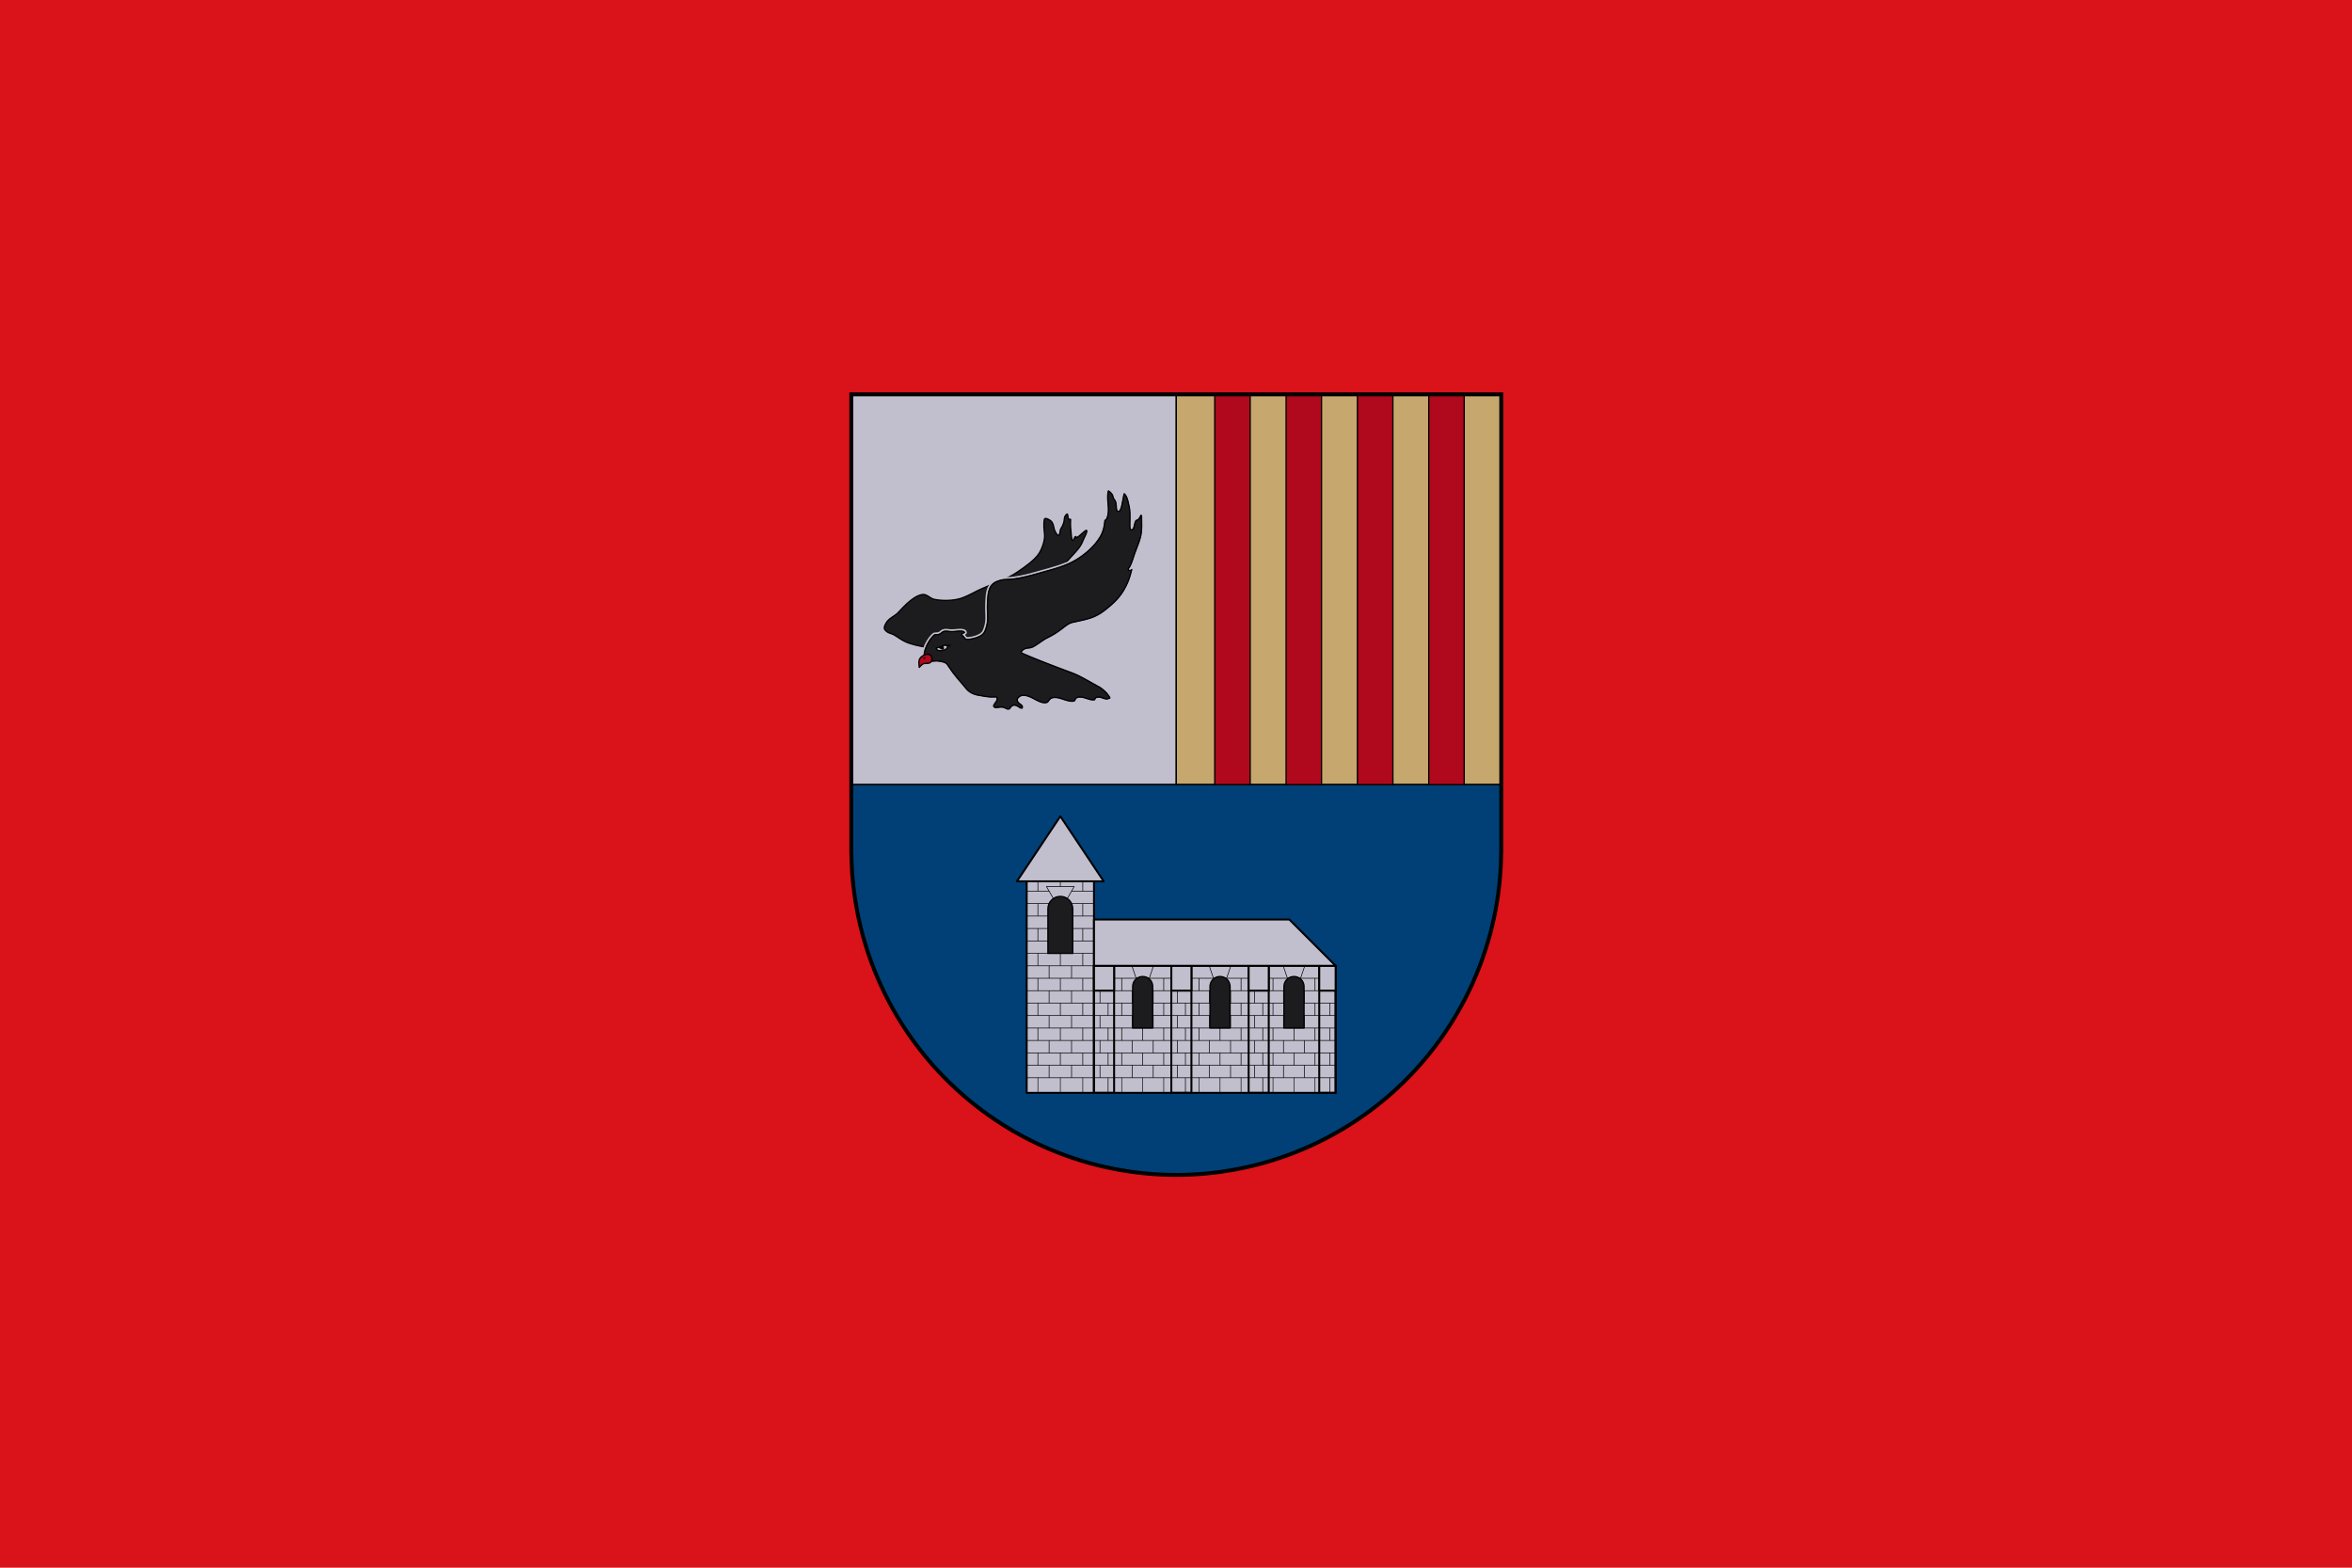 <?xml version="1.0" encoding="UTF-8" standalone="no"?>
<!-- Generator: Adobe Illustrator 14.0.0, SVG Export Plug-In . SVG Version: 6.00 Build 43363)  -->

<svg
   xmlns:dc="http://purl.org/dc/elements/1.1/"
   xmlns:cc="http://creativecommons.org/ns#"
   xmlns:rdf="http://www.w3.org/1999/02/22-rdf-syntax-ns#"
   xmlns:svg="http://www.w3.org/2000/svg"
   xmlns="http://www.w3.org/2000/svg"
   xmlns:sodipodi="http://sodipodi.sourceforge.net/DTD/sodipodi-0.dtd"
   xmlns:inkscape="http://www.inkscape.org/namespaces/inkscape"
   version="1.0"
   id="svg3194"
   inkscape:version="0.92.2 (5c3e80d, 2017-08-06)"
   sodipodi:version="0.32"
   sodipodi:docname="Bandera_de_Bufali.svg"
   inkscape:output_extension="org.inkscape.output.svg.inkscape"
   x="0px"
   y="0px"
   width="800"
   height="533.333"
   viewBox="0 0 750 500"
   enable-background="new -59.069 308.626 750 499.999"
   xml:space="preserve"><defs
     id="defs209" /><sodipodi:namedview
     id="base"
     pagecolor="#ffffff"
     inkscape:zoom="0.67457342"
     inkscape:window-y="54"
     borderopacity="1.0"
     inkscape:window-width="1376"
     inkscape:cy="494.19554"
     bordercolor="#666666"
     inkscape:document-units="px"
     inkscape:window-x="49"
     guidetolerance="10"
     inkscape:current-layer="layer5"
     inkscape:window-height="927"
     inkscape:pageshadow="2"
     inkscape:cx="462.66288"
     gridtolerance="10000"
     objecttolerance="10"
     inkscape:pageopacity="0.0"
     showgrid="false"
     inkscape:window-maximized="0"
     showguides="true"
     inkscape:guide-bbox="true"
     inkscape:snap-smooth-nodes="false"
     inkscape:object-paths="false"
     inkscape:object-nodes="true"
     inkscape:snap-nodes="true"
     inkscape:snap-global="true"
     inkscape:snap-intersection-paths="false"
     inkscape:snap-bbox="true"
     inkscape:snap-bbox-midpoints="true"
     fit-margin-top="0"
     fit-margin-left="0"
     fit-margin-right="0"
     fit-margin-bottom="0" /><g
     id="layer5"
     inkscape:label="Bandera"
     inkscape:groupmode="layer"
     transform="translate(59.069,-308.625)"><rect
       x="-59.069"
       y="308.625"
       width="750"
       height="500"
       id="rect10"
       style="fill:#da121a;stroke:#000000;stroke-width:0;stroke-miterlimit:4;stroke-dasharray:none" /></g><g
     id="layer6"
     inkscape:label="Escut"
     inkscape:groupmode="layer"
     style="display:inline"
     transform="translate(59.069,-308.625)"><g
       transform="matrix(0.417,0,0,0.417,201.999,249.875)"
       style="display:inline"
       id="g1812"><path
         style="color:#000000;clip-rule:nonzero;display:inline;overflow:visible;visibility:visible;opacity:1;isolation:auto;mix-blend-mode:normal;color-interpolation:sRGB;color-interpolation-filters:linearRGB;solid-color:#000000;solid-opacity:1;fill:#c1bfce;fill-opacity:1;fill-rule:nonzero;stroke:#000000;stroke-width:1;stroke-linecap:butt;stroke-linejoin:miter;stroke-miterlimit:4;stroke-dasharray:none;stroke-dashoffset:0;stroke-opacity:1;color-rendering:auto;image-rendering:auto;shape-rendering:auto;text-rendering:auto;enable-background:accumulate"
         d="m 81.366,365.86 v 348.5 1.5 h 0.053 A 248.5,248.5 0 0 0 329.866,962.86 248.5,248.5 0 0 0 578.292,715.86 h 0.074 v -1.5 -348.5 H 81.366 Z"
         id="path4418-8"
         inkscape:connector-curvature="0"
         transform="translate(-56.429,76.64)" /><path
         inkscape:connector-curvature="0"
         transform="translate(13.437,185)"
         id="rect1225"
         d="M 11.5,257.5 V 556 H 260 V 257.5 Z"
         style="display:inline;opacity:1;vector-effect:none;fill:#c1bfce;fill-opacity:1;fill-rule:evenodd;stroke:#000000;stroke-width:1;stroke-linecap:butt;stroke-linejoin:miter;stroke-miterlimit:4;stroke-dasharray:none;stroke-dashoffset:0;stroke-opacity:1" /><path
         inkscape:connector-curvature="0"
         transform="translate(13.437,185)"
         id="rect1229"
         d="M 260,257.5 V 556 H 508.5 V 257.5 Z"
         style="display:inline;opacity:1;vector-effect:none;fill:#c6a76e;fill-opacity:1;fill-rule:evenodd;stroke:#000000;stroke-width:1;stroke-linecap:butt;stroke-linejoin:miter;stroke-miterlimit:4;stroke-dasharray:none;stroke-dashoffset:0;stroke-opacity:1" /><path
         inkscape:connector-curvature="0"
         transform="translate(13.437,185)"
         id="path1233"
         d="m 11.5,556 v 50 1.5 h 0.053 A 248.5,248.5 0 0 0 260,854.5 248.5,248.5 0 0 0 508.426,607.5 H 508.5 V 606 556 Z"
         style="color:#000000;clip-rule:nonzero;display:inline;overflow:visible;visibility:visible;opacity:1;isolation:auto;mix-blend-mode:normal;color-interpolation:sRGB;color-interpolation-filters:linearRGB;solid-color:#000000;solid-opacity:1;fill:#004077;fill-opacity:1;fill-rule:nonzero;stroke:#000000;stroke-width:1;stroke-linecap:butt;stroke-linejoin:miter;stroke-miterlimit:4;stroke-dasharray:none;stroke-dashoffset:0;stroke-opacity:1;color-rendering:auto;image-rendering:auto;shape-rendering:auto;text-rendering:auto;enable-background:accumulate" /><path
         inkscape:connector-curvature="0"
         transform="translate(13.437,185)"
         id="path1240"
         d="M 289.41,257.5 V 556 h 27.1 V 257.5 Z m 54.557,0 V 556 h 27.1 V 257.5 Z m 54.541,0 V 556 h 27.115 V 257.5 Z m 54.559,0 V 556 h 27.1 V 257.5 Z"
         style="display:inline;opacity:1;vector-effect:none;fill:#b0081c;fill-opacity:1;fill-rule:evenodd;stroke:#000000;stroke-width:1;stroke-linecap:butt;stroke-linejoin:miter;stroke-miterlimit:4;stroke-dasharray:none;stroke-dashoffset:0;stroke-opacity:1" /><g
         transform="translate(-610.303,-263.029)"
         id="g2600"
         style="display:inline"><path
           style="opacity:1;vector-effect:none;fill:#1c1b1d;fill-opacity:1;stroke:#000000;stroke-width:1;stroke-linecap:round;stroke-linejoin:round;stroke-miterlimit:4;stroke-dasharray:none;stroke-dashoffset:0;stroke-opacity:1"
           d="m 692.453,898.963 c -5.354,-1.004 -10.917,-1.985 -15.875,-4.242 -3.096,-1.41 -5.791,-3.575 -8.741,-5.27 -2.244,-1.29 -4.477,-0.95 -6.813,-3.728 -1.365,-1.623 0.008,-3.898 1.093,-5.72 1.802,-3.026 5.62,-4.581 8.291,-6.877 1.98,-1.702 10.957,-13.314 19.281,-14.525 3.213,-0.467 5.812,3.106 8.998,3.728 5.888,1.149 12.125,1.105 17.996,-0.129 5.297,-1.113 10.039,-4.068 14.911,-6.427 11.49,-5.563 20.869,-7.615 31.388,-14.847 5.134,-3.53 12.797,-8.789 16.043,-14.107 2.305,-3.776 4.399,-10.045 3.99,-14.128 -0.399,-3.987 -0.869,-8.212 -0.193,-11.419 0.35,-1.66 2.754,-0.453 4.19,0.45 1.537,0.966 2.13,2.087 2.685,3.816 0.432,1.347 0.517,2.742 1.048,4.052 0.606,1.495 1.473,2.984 2.727,3.999 0.541,0.438 1.035,-1.246 1.335,-2.459 0.223,-0.9 0.05,-1.816 0.547,-2.598 1.076,-1.69 1.69,-2.926 2.235,-4.545 0.686,-2.039 0.298,-4.066 1.219,-5.463 0.4,-0.607 1.399,-1.931 1.754,-1.296 0.417,0.748 0.093,2.948 1.091,3.817 0.323,0.282 1.305,-0.245 1.272,0.182 -0.183,2.426 -0.15,5.473 0.182,8.18 0.302,2.466 0.361,7.535 1.443,7.914 1.103,0.23 0.777,-2.461 2.257,-3.048 0.566,-0.225 0.007,0.206 0.404,1.017 2.828,-1.116 6.96,-6.311 7.894,-5.701 1.085,0.709 -1.976,5.736 -2.89,8.202 -3.055,8.241 -13.72,14.789 -14.679,20.371 -0.243,1.416 4.606,-2.635 4.113,-1.285 -6.28,17.213 -9.856,30.886 -21.081,40.105 -8.224,6.755 -20.977,4.252 -30.85,8.227 -10.354,4.168 -17.458,12.058 -28.343,14.525 -9.209,2.088 -19.641,0.969 -28.922,-0.771 z"
           id="path2581"
           inkscape:connector-curvature="0"
           sodipodi:nodetypes="sssssssssssssssssssssssssscscssssssss" /><path
           style="opacity:1;vector-effect:none;fill:#1c1b1d;fill-opacity:1;stroke:#c1bfce;stroke-width:1.5;stroke-linecap:round;stroke-linejoin:round;stroke-miterlimit:4;stroke-dasharray:none;stroke-dashoffset:0;stroke-opacity:1"
           d="m 707.814,912.717 c -1.069,-1.535 -3.692,-1.76 -5.527,-2.121 -3.324,-0.654 -6.767,1.057 -9.576,-0.836 -1.559,-1.05 -2.504,-2.648 -2.828,-4.499 0.148,-5.417 3.82,-12.78 8.291,-16.582 1.159,-0.455 2.88,-0.212 4.049,-0.643 1.15,-0.423 1.867,-1.58 3.021,-1.992 2.465,-0.88 4.26,-0.047 6.877,-0.064 3.092,0.089 9.91,-1.653 10.733,1.542 0.213,0.919 -1.377,1.332 -2.121,1.8 1.729,1.045 1.882,2.623 2.956,2.635 3.286,0.037 9.266,-1.512 11.569,-3.856 1.578,-1.606 2.584,-5.556 2.956,-7.777 0.751,-4.482 -0.114,-9.151 0.129,-13.69 0.27,-5.059 0.049,-10.131 2.571,-14.525 2.018,-3.517 5.735,-4.694 8.934,-5.527 2.547,-0.663 5.749,-0.404 9.705,-0.9 6.705,-0.841 13.995,-2.933 20.502,-4.756 8.937,-2.504 18.667,-4.899 26.608,-9.705 6.975,-4.221 13.99,-10.326 18.124,-17.353 2.176,-3.699 3.013,-7.713 3.342,-11.826 0.072,-0.906 1.252,-1.156 1.607,-1.992 2.847,-6.706 -0.979,-14.649 1.221,-21.402 0.398,-1.528 5.356,2.252 5.334,5.142 0.336,1.09 1.563,2.39 1.928,3.471 0.782,2.317 0.458,5.102 1.028,6.813 1.756,0.213 2.637,-8.855 3.599,-12.533 0.266,-1.016 1.501,-1.182 2.185,-0.386 2.418,2.813 2.871,6.691 3.599,9.769 1.342,5.673 0.207,14.407 0.771,17.224 1.437,0.608 1.233,-6.715 3.599,-7.198 2.148,-0.439 2.219,-3.453 3.599,-4.049 0.659,-0.285 1.614,1.081 1.607,1.8 -0.043,4.075 0.268,7.432 -0.193,12.211 -0.528,5.473 -3.044,10.91 -4.949,16.068 -1.255,3.398 -2.891,9.74 -5.013,12.211 0.817,0.693 2.249,-2.573 3.149,-1.992 -0.419,3.213 -2.143,8.811 -3.535,12.083 -4.187,9.842 -9.323,15.315 -17.739,21.916 -8.169,6.407 -13.939,7.194 -25.426,9.744 -4.612,1.024 -7.981,6.404 -18.951,11.682 -3.791,1.824 -8.15,5.91 -12.085,7.396 -2.591,0.978 -4.822,-0.231 -7.227,2.611 11.251,4.942 25.13,10.213 37.217,14.685 7.674,2.839 13.086,6.482 21.526,11.017 2.616,1.405 6.756,4.854 8.785,8.732 0.716,1.369 -0.564,1.769 -2.032,2.251 -2.891,0.95 -5.85,-1.995 -8.725,-0.997 -1.089,0.378 -0.214,1.317 -1.314,1.662 -4.116,1.29 -9.114,-2.964 -13.233,-1.684 -1.825,0.567 -0.756,2.139 -2.584,2.697 -5.149,1.57 -11.817,-3.919 -16.954,-2.311 -1.854,0.58 -2.076,2.937 -3.947,3.461 -6.263,1.757 -12.45,-6.085 -18.911,-5.33 -1.087,0.127 -2.718,1.14 -2.919,2.216 -0.38,2.039 3.644,3.003 3.856,5.066 0.098,0.953 0.072,1.978 -0.831,2.298 -2.44,0.864 -4.521,-2.845 -6.979,-2.032 -1.766,0.585 -1.257,1.982 -2.972,2.703 -1.926,0.81 -3.511,-1.068 -5.587,-1.307 -2.13,-0.246 -3.898,0.709 -5.973,0.166 -4.499,-2.42 2.187,-5.893 0.944,-8.014 -2.343,0.243 -5.54,0.096 -8.958,-0.523 -4.706,-0.853 -7.782,-0.959 -11.695,-3.709 -2.221,-1.561 -3.74,-3.92 -5.489,-5.91 -3.286,-3.738 -6.237,-7.324 -8.105,-9.962 -1.182,-1.697 -3.545,-5.09 -3.545,-5.09 z"
           id="path2583"
           inkscape:connector-curvature="0"
           sodipodi:nodetypes="sssccsscccssssssssssssccscssscsssssccssssscsssssssssssssssssccssscs" /><path
           inkscape:connector-curvature="0"
           style="opacity:1;vector-effect:none;fill:#1c1b1d;fill-opacity:1;stroke:#000000;stroke-width:1;stroke-linecap:round;stroke-linejoin:round;stroke-miterlimit:4;stroke-dasharray:none;stroke-dashoffset:0;stroke-opacity:1"
           d="m 831.846,779.457 c -0.833,2.987 -0.566,6.324 -0.256,9.822 0.327,3.683 0.613,7.53 -0.93,11.164 -0.32,0.754 -0.89,1.108 -1.205,1.361 -0.315,0.253 -0.324,0.291 -0.326,0.318 -0.335,4.196 -1.196,8.38 -3.477,12.256 -4.257,7.236 -11.382,13.416 -18.469,17.705 -8.126,4.917 -17.944,7.313 -26.859,9.811 -6.502,1.822 -13.829,3.93 -20.648,4.785 -4.065,0.51 -7.29,0.28 -9.576,0.875 -3.158,0.823 -6.513,1.916 -8.314,5.055 -2.342,4.082 -2.166,8.955 -2.439,14.078 -0.233,4.375 0.65,9.084 -0.141,13.803 -0.194,1.16 -0.546,2.741 -1.064,4.275 -0.518,1.535 -1.163,3.02 -2.166,4.041 -1.379,1.404 -3.553,2.373 -5.836,3.076 -2.283,0.703 -4.653,1.1 -6.461,1.08 -0.515,-0.006 -1.003,-0.242 -1.318,-0.514 -0.315,-0.272 -0.515,-0.556 -0.713,-0.824 -0.395,-0.536 -0.75,-1.028 -1.434,-1.441 a 1.006,1.006 0 0 1 -0.016,-1.713 c 0.533,-0.335 1.093,-0.536 1.439,-0.742 0.067,-0.04 0.062,-0.045 0.105,-0.078 -0.133,-0.333 -0.298,-0.57 -0.818,-0.756 -0.607,-0.217 -1.538,-0.313 -2.576,-0.301 -2.07,0.023 -4.484,0.438 -6.238,0.391 -1.408,0.008 -2.559,-0.203 -3.574,-0.293 -1.019,-0.09 -1.89,-0.079 -2.955,0.301 -0.358,0.128 -0.736,0.422 -1.201,0.814 -0.466,0.393 -1.018,0.883 -1.809,1.174 -0.792,0.292 -1.588,0.323 -2.307,0.373 -0.655,0.045 -1.196,0.119 -1.572,0.238 -4.102,3.58 -7.604,10.661 -7.783,15.59 0.299,1.573 1.07,2.872 2.365,3.744 1.13,0.761 2.399,0.818 3.965,0.713 1.566,-0.105 3.353,-0.401 5.242,-0.029 0.867,0.171 2.016,0.318 3.137,0.641 1.121,0.323 2.282,0.827 3.023,1.893 0,0 2.356,3.383 3.539,5.082 6.1e-4,8.6e-4 10e-4,0.003 0.002,0.004 0.001,0.001 0.003,0.002 0.004,0.004 1.828,2.58 4.765,6.151 8.035,9.871 1.819,2.069 3.303,4.341 5.311,5.752 3.719,2.615 6.528,2.677 11.295,3.541 3.336,0.604 6.468,0.742 8.676,0.514 a 1.006,1.006 0 0 1 0.971,0.492 c 0.285,0.487 0.341,1.064 0.254,1.543 -0.087,0.479 -0.283,0.889 -0.506,1.275 -0.446,0.774 -1.032,1.481 -1.471,2.141 -0.438,0.66 -0.671,1.236 -0.66,1.551 0.011,0.293 0.153,0.59 0.93,1.039 0.793,0.186 1.558,0.137 2.463,0.006 0.943,-0.137 2.022,-0.343 3.266,-0.199 1.306,0.151 2.316,0.76 3.143,1.127 0.827,0.367 1.323,0.511 1.939,0.252 0.611,-0.257 0.68,-0.468 0.996,-0.994 0.316,-0.526 0.913,-1.36 2.051,-1.736 0.871,-0.288 1.741,-0.161 2.457,0.111 0.716,0.272 1.329,0.671 1.895,1.029 0.565,0.358 1.085,0.675 1.52,0.836 0.435,0.161 0.734,0.188 1.088,0.062 0.135,-0.048 0.1,-0.011 0.152,-0.213 0.052,-0.202 0.058,-0.602 0.014,-1.033 -0.021,-0.202 -0.149,-0.451 -0.467,-0.777 -0.317,-0.326 -0.793,-0.686 -1.295,-1.07 -0.502,-0.384 -1.031,-0.787 -1.467,-1.332 -0.435,-0.545 -0.772,-1.336 -0.615,-2.174 0.18,-0.965 0.837,-1.608 1.531,-2.102 0.695,-0.493 1.465,-0.839 2.258,-0.932 3.666,-0.429 6.994,1.513 10.115,3.15 3.121,1.638 5.969,2.961 8.643,2.211 0.568,-0.159 0.915,-0.603 1.434,-1.326 0.519,-0.724 1.198,-1.724 2.484,-2.127 2.998,-0.939 6.135,0.171 9.088,1.146 2.953,0.975 5.727,1.816 7.873,1.162 0.305,-0.093 0.363,-0.164 0.422,-0.238 0.059,-0.075 0.122,-0.214 0.217,-0.48 0.095,-0.266 0.219,-0.658 0.529,-1.053 0.31,-0.395 0.802,-0.733 1.41,-0.922 2.471,-0.768 4.95,0.108 7.229,0.85 2.266,0.738 4.331,1.334 5.973,0.834 0.005,-0.022 -0.006,0.015 0,-0.023 0.027,-0.161 0.059,-0.474 0.271,-0.826 0.212,-0.352 0.609,-0.652 1.043,-0.803 1.828,-0.635 3.545,-0.015 5.008,0.479 1.463,0.493 2.679,0.861 3.734,0.514 0.739,-0.243 1.362,-0.495 1.521,-0.623 0.08,-0.064 0.033,-0.03 0.025,0.014 -0.008,0.044 0.021,-0.003 -0.092,-0.219 -1.882,-3.597 -5.97,-7.022 -8.371,-8.312 -8.48,-4.556 -13.843,-8.164 -21.398,-10.959 -12.093,-4.474 -25.983,-9.749 -37.271,-14.707 a 1.006,1.006 0 0 1 -0.363,-1.572 c 1.347,-1.592 2.852,-2.155 4.164,-2.35 1.312,-0.195 2.397,-0.146 3.475,-0.553 3.595,-1.357 7.955,-5.414 12.004,-7.361 5.401,-2.599 8.904,-5.204 11.686,-7.33 2.781,-2.126 4.865,-3.846 7.484,-4.428 11.514,-2.557 17.004,-3.263 25.023,-9.553 8.359,-6.557 13.31,-11.827 17.434,-21.52 1.048,-2.464 2.154,-6.166 2.854,-9.221 -0.082,0.074 -0.132,0.157 -0.225,0.227 -0.202,0.154 -0.443,0.311 -0.805,0.377 -0.362,0.066 -0.858,-0.051 -1.164,-0.311 a 1.006,1.006 0 0 1 -0.113,-1.424 c 0.867,-1.01 1.83,-3.158 2.648,-5.441 0.818,-2.283 1.537,-4.705 2.186,-6.461 1.925,-5.212 4.386,-10.585 4.891,-15.816 0.452,-4.691 0.145,-7.994 0.189,-12.125 v -0.002 c -0.002,0.091 -0.129,-0.383 -0.33,-0.631 -0.005,-0.007 -0.006,-0.005 -0.012,-0.012 -0.172,0.179 -0.457,0.591 -0.879,1.402 -0.488,0.939 -1.265,2.179 -2.779,2.488 -0.101,0.021 -0.363,0.222 -0.643,0.842 -0.28,0.62 -0.518,1.515 -0.727,2.408 -0.209,0.893 -0.386,1.772 -0.65,2.502 -0.132,0.365 -0.264,0.704 -0.584,1.039 -0.32,0.335 -1.08,0.561 -1.59,0.346 a 1.006,1.006 0 0 1 -0.594,-0.729 c -0.347,-1.733 -0.159,-4.528 -0.113,-7.752 0.046,-3.224 -0.019,-6.775 -0.648,-9.438 -0.75,-3.171 -1.224,-6.832 -3.385,-9.346 -0.125,-0.145 -0.253,-0.162 -0.326,-0.15 -0.073,0.012 -0.083,-0.017 -0.123,0.135 -0.449,1.716 -0.92,4.929 -1.49,7.676 -0.285,1.373 -0.591,2.632 -0.979,3.619 -0.194,0.494 -0.398,0.923 -0.709,1.299 -0.311,0.376 -0.867,0.762 -1.516,0.684 a 1.006,1.006 0 0 1 -0.834,-0.68 c -0.356,-1.065 -0.396,-2.236 -0.482,-3.424 -0.087,-1.188 -0.205,-2.382 -0.543,-3.385 -0.112,-0.333 -0.465,-0.901 -0.861,-1.5 -0.396,-0.599 -0.838,-1.229 -1.074,-1.996 a 1.006,1.006 0 0 1 -0.045,-0.305 c 0.006,-0.758 -0.746,-2.085 -1.734,-3.062 -0.494,-0.489 -1.029,-0.898 -1.459,-1.146 -0.182,-0.105 -0.126,-0.082 -0.246,-0.117 z"
           id="path2585" /><g
           id="g2579"><g
             id="g2563"><path
               transform="translate(1.4574422e-7,-4.6258115e-6)"
               style="display:inline;opacity:1;vector-effect:none;fill:#c1bfce;fill-opacity:1;stroke:#000000;stroke-width:1;stroke-linecap:round;stroke-linejoin:round;stroke-miterlimit:4;stroke-dasharray:none;stroke-dashoffset:0;stroke-opacity:1"
               d="m 710.77,897.42 -2.057,0.514 c 0,0 -1.889,-0.797 -2.699,-0.386 -2.213,1.125 -5.815,2.082 -5.784,1.928 0,0 0.165,1.197 0.714,1.55 1.379,0.885 3.587,0.472 5.181,0.091 0.805,-0.193 1.416,-0.504 2,-1.091 0.536,-0.538 0.909,-2.091 0.909,-2.091"
               id="path2551"
               inkscape:connector-curvature="0"
               sodipodi:nodetypes="ccscsssc" /><path
               inkscape:connector-curvature="0"
               style="display:inline;opacity:1;vector-effect:none;fill:#000000;fill-opacity:1;stroke:#000000;stroke-width:0;stroke-linecap:butt;stroke-linejoin:miter;stroke-miterlimit:4;stroke-dasharray:none;stroke-dashoffset:0;stroke-opacity:1"
               d="m 691.9,712.863 c -1.124,0.501 -2.379,0.925 -3.396,1.223 0.206,0.276 0.421,0.525 0.639,0.668 0.983,0.646 2.69,1.622 3.453,0.727 0.511,-0.599 -0.129,-1.777 -0.695,-2.617 z"
               transform="translate(13.437,185)"
               id="path2553" /></g><g
             id="g2571"><path
               style="opacity:1;vector-effect:none;fill:#b0081c;fill-opacity:1;stroke:#000000;stroke-width:1;stroke-linecap:butt;stroke-linejoin:miter;stroke-miterlimit:4;stroke-dasharray:none;stroke-dashoffset:0;stroke-opacity:1"
               d="m 687.183,914.323 c 0,0 -0.688,-4.351 0.193,-6.234 0.656,-1.402 2.074,-2.417 3.471,-3.085 1.058,-0.506 2.33,-0.851 3.471,-0.578 0.879,0.21 1.77,0.804 2.185,1.607 0.542,1.047 0.491,2.436 0.064,3.535 -0.214,0.551 -0.699,1.009 -1.221,1.285 -1.535,0.811 -3.57,0.097 -5.142,0.836 -1.209,0.568 -3.021,2.635 -3.021,2.635 z"
               id="path2565"
               inkscape:connector-curvature="0"
               sodipodi:nodetypes="csssssssc" /><path
               style="opacity:1;vector-effect:none;fill:#000000;fill-opacity:1;stroke:#000000;stroke-width:0.3;stroke-linecap:round;stroke-linejoin:round;stroke-miterlimit:4;stroke-dasharray:none;stroke-dashoffset:0;stroke-opacity:1"
               d="m 690.511,907.986 c 0,0 0.008,-0.87 0.429,-1.086 0.344,-0.176 1.11,-0.049 1.108,0.338 -10e-4,0.298 -0.634,0.227 -0.888,0.382 -0.295,0.18 -0.649,0.366 -0.649,0.366 z"
               id="path2567"
               inkscape:connector-curvature="0"
               sodipodi:nodetypes="csssc" /></g></g></g><g
         transform="translate(-873.573)"
         id="g2401"
         style="display:inline"><g
           id="g1555"><g
             id="g1480"><path
               inkscape:connector-curvature="0"
               style="opacity:1;vector-effect:none;fill:#c1bfce;fill-opacity:1;fill-rule:evenodd;stroke:#000000;stroke-width:1.5;stroke-linecap:butt;stroke-linejoin:round;stroke-miterlimit:4;stroke-dasharray:none;stroke-dashoffset:0;stroke-opacity:1"
               d="m 1032.599,814.966 h 51.488 v 161.766 h -51.488 z"
               id="rect1152" /><g
               id="g1398"
               style="stroke:#000000"><g
                 id="g1209"
                 style="stroke:#000000"><path
                   inkscape:connector-curvature="0"
                   id="path1159"
                   d="m 1032.599,822.482 h 17.163 m 17.163,0 h 17.162"
                   style="opacity:1;vector-effect:none;fill:none;fill-opacity:1;stroke:#000000;stroke-width:0.5;stroke-linecap:butt;stroke-linejoin:miter;stroke-miterlimit:4;stroke-dasharray:none;stroke-dashoffset:0;stroke-opacity:1"
                   sodipodi:nodetypes="cccc" /><path
                   style="opacity:1;vector-effect:none;fill:none;fill-opacity:1;stroke:#000000;stroke-width:0.5;stroke-linecap:butt;stroke-linejoin:miter;stroke-miterlimit:4;stroke-dasharray:none;stroke-dashoffset:0;stroke-opacity:1"
                   d="m 1032.599,831.997 h 51.488"
                   id="path1161"
                   inkscape:connector-curvature="0" /><path
                   inkscape:connector-curvature="0"
                   id="path1163"
                   d="m 1032.599,841.513 h 51.488"
                   style="opacity:1;vector-effect:none;fill:none;fill-opacity:1;stroke:#000000;stroke-width:0.5;stroke-linecap:butt;stroke-linejoin:miter;stroke-miterlimit:4;stroke-dasharray:none;stroke-dashoffset:0;stroke-opacity:1" /><path
                   style="opacity:1;vector-effect:none;fill:none;fill-opacity:1;stroke:#000000;stroke-width:0.5;stroke-linecap:butt;stroke-linejoin:miter;stroke-miterlimit:4;stroke-dasharray:none;stroke-dashoffset:0;stroke-opacity:1"
                   d="m 1032.599,851.029 h 51.488"
                   id="path1165"
                   inkscape:connector-curvature="0" /><path
                   inkscape:connector-curvature="0"
                   id="path1167"
                   d="m 1032.599,860.544 h 51.488"
                   style="opacity:1;vector-effect:none;fill:none;fill-opacity:1;stroke:#000000;stroke-width:0.5;stroke-linecap:butt;stroke-linejoin:miter;stroke-miterlimit:4;stroke-dasharray:none;stroke-dashoffset:0;stroke-opacity:1" /><path
                   style="opacity:1;vector-effect:none;fill:none;fill-opacity:1;stroke:#000000;stroke-width:0.5;stroke-linecap:butt;stroke-linejoin:miter;stroke-miterlimit:4;stroke-dasharray:none;stroke-dashoffset:0;stroke-opacity:1"
                   d="m 1032.599,870.06 h 51.488"
                   id="path1169"
                   inkscape:connector-curvature="0" /><path
                   inkscape:connector-curvature="0"
                   id="path1171"
                   d="m 1032.599,879.576 h 51.488"
                   style="opacity:1;vector-effect:none;fill:none;fill-opacity:1;stroke:#000000;stroke-width:0.5;stroke-linecap:butt;stroke-linejoin:miter;stroke-miterlimit:4;stroke-dasharray:none;stroke-dashoffset:0;stroke-opacity:1" /><path
                   style="opacity:1;vector-effect:none;fill:none;fill-opacity:1;stroke:#000000;stroke-width:0.5;stroke-linecap:butt;stroke-linejoin:miter;stroke-miterlimit:4;stroke-dasharray:none;stroke-dashoffset:0;stroke-opacity:1"
                   d="m 1032.599,889.091 h 51.488"
                   id="path1173"
                   inkscape:connector-curvature="0" /><path
                   inkscape:connector-curvature="0"
                   id="path1175"
                   d="m 1032.599,898.607 h 51.488"
                   style="opacity:1;vector-effect:none;fill:none;fill-opacity:1;stroke:#000000;stroke-width:0.5;stroke-linecap:butt;stroke-linejoin:miter;stroke-miterlimit:4;stroke-dasharray:none;stroke-dashoffset:0;stroke-opacity:1" /><path
                   style="opacity:1;vector-effect:none;fill:none;fill-opacity:1;stroke:#000000;stroke-width:0.5;stroke-linecap:butt;stroke-linejoin:miter;stroke-miterlimit:4;stroke-dasharray:none;stroke-dashoffset:0;stroke-opacity:1"
                   d="m 1032.599,908.122 h 51.488"
                   id="path1177"
                   inkscape:connector-curvature="0" /><path
                   inkscape:connector-curvature="0"
                   id="path1179"
                   d="m 1032.599,917.638 h 51.488"
                   style="opacity:1;vector-effect:none;fill:none;fill-opacity:1;stroke:#000000;stroke-width:0.5;stroke-linecap:butt;stroke-linejoin:miter;stroke-miterlimit:4;stroke-dasharray:none;stroke-dashoffset:0;stroke-opacity:1" /><path
                   style="opacity:1;vector-effect:none;fill:none;fill-opacity:1;stroke:#000000;stroke-width:0.5;stroke-linecap:butt;stroke-linejoin:miter;stroke-miterlimit:4;stroke-dasharray:none;stroke-dashoffset:0;stroke-opacity:1"
                   d="m 1032.599,927.154 h 51.488"
                   id="path1181"
                   inkscape:connector-curvature="0" /><path
                   inkscape:connector-curvature="0"
                   id="path1183"
                   d="m 1032.599,936.669 h 51.488"
                   style="opacity:1;vector-effect:none;fill:none;fill-opacity:1;stroke:#000000;stroke-width:0.5;stroke-linecap:butt;stroke-linejoin:miter;stroke-miterlimit:4;stroke-dasharray:none;stroke-dashoffset:0;stroke-opacity:1" /><path
                   style="opacity:1;vector-effect:none;fill:none;fill-opacity:1;stroke:#000000;stroke-width:0.5;stroke-linecap:butt;stroke-linejoin:miter;stroke-miterlimit:4;stroke-dasharray:none;stroke-dashoffset:0;stroke-opacity:1"
                   d="m 1032.599,946.185 h 51.488"
                   id="path1185"
                   inkscape:connector-curvature="0" /><path
                   inkscape:connector-curvature="0"
                   id="path1187"
                   d="m 1032.599,955.701 h 51.488"
                   style="opacity:1;vector-effect:none;fill:none;fill-opacity:1;stroke:#000000;stroke-width:0.5;stroke-linecap:butt;stroke-linejoin:miter;stroke-miterlimit:4;stroke-dasharray:none;stroke-dashoffset:0;stroke-opacity:1" /><path
                   style="opacity:1;vector-effect:none;fill:none;fill-opacity:1;stroke:#000000;stroke-width:0.5;stroke-linecap:butt;stroke-linejoin:miter;stroke-miterlimit:4;stroke-dasharray:none;stroke-dashoffset:0;stroke-opacity:1"
                   d="m 1032.599,965.216 h 51.488"
                   id="path1189"
                   inkscape:connector-curvature="0" /></g><g
                 id="g1230"
                 style="stroke:#000000"><path
                   inkscape:connector-curvature="0"
                   id="path1213"
                   d="m 1049.762,898.607 v 9.516"
                   style="opacity:1;vector-effect:none;fill:none;fill-opacity:1;stroke:#000000;stroke-width:0.5;stroke-linecap:butt;stroke-linejoin:miter;stroke-miterlimit:4;stroke-dasharray:none;stroke-dashoffset:0;stroke-opacity:1" /><path
                   style="opacity:1;vector-effect:none;fill:none;fill-opacity:1;stroke:#000000;stroke-width:0.5;stroke-linecap:butt;stroke-linejoin:miter;stroke-miterlimit:4;stroke-dasharray:none;stroke-dashoffset:0;stroke-opacity:1"
                   d="m 1066.924,898.607 v 9.516"
                   id="path1215"
                   inkscape:connector-curvature="0" /><path
                   style="opacity:1;vector-effect:none;fill:none;fill-opacity:1;stroke:#000000;stroke-width:0.5;stroke-linecap:butt;stroke-linejoin:miter;stroke-miterlimit:4;stroke-dasharray:none;stroke-dashoffset:0;stroke-opacity:1"
                   d="m 1041.18,889.091 v 9.516"
                   id="path1219"
                   inkscape:connector-curvature="0" /><path
                   inkscape:connector-curvature="0"
                   id="path1221"
                   d="m 1058.343,889.091 v 9.516"
                   style="opacity:1;vector-effect:none;fill:none;fill-opacity:1;stroke:#000000;stroke-width:0.5;stroke-linecap:butt;stroke-linejoin:miter;stroke-miterlimit:4;stroke-dasharray:none;stroke-dashoffset:0;stroke-opacity:1" /><path
                   style="opacity:1;vector-effect:none;fill:none;fill-opacity:1;stroke:#000000;stroke-width:0.5;stroke-linecap:butt;stroke-linejoin:miter;stroke-miterlimit:4;stroke-dasharray:none;stroke-dashoffset:0;stroke-opacity:1"
                   d="m 1075.506,889.091 v 9.516"
                   id="path1223"
                   inkscape:connector-curvature="0" /></g><g
                 transform="translate(0,19.031)"
                 id="g1243"
                 style="stroke:#000000"><path
                   style="opacity:1;vector-effect:none;fill:none;fill-opacity:1;stroke:#000000;stroke-width:0.5;stroke-linecap:butt;stroke-linejoin:miter;stroke-miterlimit:4;stroke-dasharray:none;stroke-dashoffset:0;stroke-opacity:1"
                   d="m 1049.762,898.607 v 9.516"
                   id="path1232"
                   inkscape:connector-curvature="0" /><path
                   inkscape:connector-curvature="0"
                   id="path1234"
                   d="m 1066.924,898.607 v 9.516"
                   style="opacity:1;vector-effect:none;fill:none;fill-opacity:1;stroke:#000000;stroke-width:0.5;stroke-linecap:butt;stroke-linejoin:miter;stroke-miterlimit:4;stroke-dasharray:none;stroke-dashoffset:0;stroke-opacity:1" /><path
                   inkscape:connector-curvature="0"
                   id="path1236"
                   d="m 1041.18,889.091 v 9.516"
                   style="opacity:1;vector-effect:none;fill:none;fill-opacity:1;stroke:#000000;stroke-width:0.5;stroke-linecap:butt;stroke-linejoin:miter;stroke-miterlimit:4;stroke-dasharray:none;stroke-dashoffset:0;stroke-opacity:1" /><path
                   style="opacity:1;vector-effect:none;fill:none;fill-opacity:1;stroke:#000000;stroke-width:0.5;stroke-linecap:butt;stroke-linejoin:miter;stroke-miterlimit:4;stroke-dasharray:none;stroke-dashoffset:0;stroke-opacity:1"
                   d="m 1058.343,889.091 v 9.516"
                   id="path1238"
                   inkscape:connector-curvature="0" /><path
                   inkscape:connector-curvature="0"
                   id="path1241"
                   d="m 1075.506,889.091 v 9.516"
                   style="opacity:1;vector-effect:none;fill:none;fill-opacity:1;stroke:#000000;stroke-width:0.5;stroke-linecap:butt;stroke-linejoin:miter;stroke-miterlimit:4;stroke-dasharray:none;stroke-dashoffset:0;stroke-opacity:1" /></g><g
                 id="g1255"
                 transform="translate(0,38.063)"
                 style="stroke:#000000"><path
                   inkscape:connector-curvature="0"
                   id="path1245"
                   d="m 1049.762,898.607 v 9.516"
                   style="opacity:1;vector-effect:none;fill:none;fill-opacity:1;stroke:#000000;stroke-width:0.5;stroke-linecap:butt;stroke-linejoin:miter;stroke-miterlimit:4;stroke-dasharray:none;stroke-dashoffset:0;stroke-opacity:1" /><path
                   style="opacity:1;vector-effect:none;fill:none;fill-opacity:1;stroke:#000000;stroke-width:0.5;stroke-linecap:butt;stroke-linejoin:miter;stroke-miterlimit:4;stroke-dasharray:none;stroke-dashoffset:0;stroke-opacity:1"
                   d="m 1066.924,898.607 v 9.516"
                   id="path1247"
                   inkscape:connector-curvature="0" /><path
                   style="opacity:1;vector-effect:none;fill:none;fill-opacity:1;stroke:#000000;stroke-width:0.5;stroke-linecap:butt;stroke-linejoin:miter;stroke-miterlimit:4;stroke-dasharray:none;stroke-dashoffset:0;stroke-opacity:1"
                   d="m 1041.18,889.091 v 9.516"
                   id="path1249"
                   inkscape:connector-curvature="0" /><path
                   inkscape:connector-curvature="0"
                   id="path1251"
                   d="m 1058.343,889.091 v 9.516"
                   style="opacity:1;vector-effect:none;fill:none;fill-opacity:1;stroke:#000000;stroke-width:0.5;stroke-linecap:butt;stroke-linejoin:miter;stroke-miterlimit:4;stroke-dasharray:none;stroke-dashoffset:0;stroke-opacity:1" /><path
                   style="opacity:1;vector-effect:none;fill:none;fill-opacity:1;stroke:#000000;stroke-width:0.5;stroke-linecap:butt;stroke-linejoin:miter;stroke-miterlimit:4;stroke-dasharray:none;stroke-dashoffset:0;stroke-opacity:1"
                   d="m 1075.506,889.091 v 9.516"
                   id="path1253"
                   inkscape:connector-curvature="0" /></g><g
                 transform="translate(-1e-4,57.094)"
                 id="g1267"
                 style="stroke:#000000"><path
                   style="opacity:1;vector-effect:none;fill:none;fill-opacity:1;stroke:#000000;stroke-width:0.5;stroke-linecap:butt;stroke-linejoin:miter;stroke-miterlimit:4;stroke-dasharray:none;stroke-dashoffset:0;stroke-opacity:1"
                   d="m 1049.762,898.607 v 9.516"
                   id="path1257"
                   inkscape:connector-curvature="0" /><path
                   inkscape:connector-curvature="0"
                   id="path1259"
                   d="m 1066.924,898.607 v 9.516"
                   style="opacity:1;vector-effect:none;fill:none;fill-opacity:1;stroke:#000000;stroke-width:0.5;stroke-linecap:butt;stroke-linejoin:miter;stroke-miterlimit:4;stroke-dasharray:none;stroke-dashoffset:0;stroke-opacity:1" /><path
                   inkscape:connector-curvature="0"
                   id="path1261"
                   d="m 1041.18,889.091 v 9.516"
                   style="opacity:1;vector-effect:none;fill:none;fill-opacity:1;stroke:#000000;stroke-width:0.5;stroke-linecap:butt;stroke-linejoin:miter;stroke-miterlimit:4;stroke-dasharray:none;stroke-dashoffset:0;stroke-opacity:1" /><path
                   style="opacity:1;vector-effect:none;fill:none;fill-opacity:1;stroke:#000000;stroke-width:0.5;stroke-linecap:butt;stroke-linejoin:miter;stroke-miterlimit:4;stroke-dasharray:none;stroke-dashoffset:0;stroke-opacity:1"
                   d="m 1058.343,889.091 v 9.516"
                   id="path1263"
                   inkscape:connector-curvature="0" /><path
                   inkscape:connector-curvature="0"
                   id="path1265"
                   d="m 1075.506,889.091 v 9.516"
                   style="opacity:1;vector-effect:none;fill:none;fill-opacity:1;stroke:#000000;stroke-width:0.5;stroke-linecap:butt;stroke-linejoin:miter;stroke-miterlimit:4;stroke-dasharray:none;stroke-dashoffset:0;stroke-opacity:1" /></g><g
                 style="stroke:#000000;stroke-width:0.909"
                 id="g1279"
                 transform="matrix(1,0,0,1.21,-9.9999997e-5,-110.744)"><path
                   style="opacity:1;vector-effect:none;fill:none;fill-opacity:1;stroke:#000000;stroke-width:0.455;stroke-linecap:butt;stroke-linejoin:miter;stroke-miterlimit:4;stroke-dasharray:none;stroke-dashoffset:0;stroke-opacity:1"
                   d="m 1041.18,889.091 v 9.516"
                   id="path1273"
                   inkscape:connector-curvature="0" /><path
                   inkscape:connector-curvature="0"
                   id="path1275"
                   d="m 1058.343,889.091 v 9.516"
                   style="opacity:1;vector-effect:none;fill:none;fill-opacity:1;stroke:#000000;stroke-width:0.455;stroke-linecap:butt;stroke-linejoin:miter;stroke-miterlimit:4;stroke-dasharray:none;stroke-dashoffset:0;stroke-opacity:1" /><path
                   style="opacity:1;vector-effect:none;fill:none;fill-opacity:1;stroke:#000000;stroke-width:0.455;stroke-linecap:butt;stroke-linejoin:miter;stroke-miterlimit:4;stroke-dasharray:none;stroke-dashoffset:0;stroke-opacity:1"
                   d="m 1075.506,889.091 v 9.516"
                   id="path1277"
                   inkscape:connector-curvature="0" /></g><g
                 transform="translate(0,-19.031)"
                 id="g1291"
                 style="stroke:#000000"><path
                   style="opacity:1;vector-effect:none;fill:none;fill-opacity:1;stroke:#000000;stroke-width:0.5;stroke-linecap:butt;stroke-linejoin:miter;stroke-miterlimit:4;stroke-dasharray:none;stroke-dashoffset:0;stroke-opacity:1"
                   d="m 1049.762,898.607 v 9.516"
                   id="path1281"
                   inkscape:connector-curvature="0" /><path
                   inkscape:connector-curvature="0"
                   id="path1283"
                   d="m 1066.924,898.607 v 9.516"
                   style="opacity:1;vector-effect:none;fill:none;fill-opacity:1;stroke:#000000;stroke-width:0.5;stroke-linecap:butt;stroke-linejoin:miter;stroke-miterlimit:4;stroke-dasharray:none;stroke-dashoffset:0;stroke-opacity:1" /><path
                   inkscape:connector-curvature="0"
                   id="path1285"
                   d="m 1041.18,889.091 v 9.516"
                   style="opacity:1;vector-effect:none;fill:none;fill-opacity:1;stroke:#000000;stroke-width:0.5;stroke-linecap:butt;stroke-linejoin:miter;stroke-miterlimit:4;stroke-dasharray:none;stroke-dashoffset:0;stroke-opacity:1" /><path
                   style="opacity:1;vector-effect:none;fill:none;fill-opacity:1;stroke:#000000;stroke-width:0.5;stroke-linecap:butt;stroke-linejoin:miter;stroke-miterlimit:4;stroke-dasharray:none;stroke-dashoffset:0;stroke-opacity:1"
                   d="m 1058.343,889.091 v 9.516"
                   id="path1287"
                   inkscape:connector-curvature="0" /><path
                   inkscape:connector-curvature="0"
                   id="path1289"
                   d="m 1075.506,889.091 v 9.516"
                   style="opacity:1;vector-effect:none;fill:none;fill-opacity:1;stroke:#000000;stroke-width:0.5;stroke-linecap:butt;stroke-linejoin:miter;stroke-miterlimit:4;stroke-dasharray:none;stroke-dashoffset:0;stroke-opacity:1" /></g><g
                 id="g1303"
                 transform="translate(0,-38.063)"
                 style="stroke:#000000"><path
                   inkscape:connector-curvature="0"
                   id="path1293"
                   d="m 1049.762,898.607 v 9.516"
                   style="opacity:1;vector-effect:none;fill:none;fill-opacity:1;stroke:#000000;stroke-width:0.5;stroke-linecap:butt;stroke-linejoin:miter;stroke-miterlimit:4;stroke-dasharray:none;stroke-dashoffset:0;stroke-opacity:1" /><path
                   style="opacity:1;vector-effect:none;fill:none;fill-opacity:1;stroke:#000000;stroke-width:0.5;stroke-linecap:butt;stroke-linejoin:miter;stroke-miterlimit:4;stroke-dasharray:none;stroke-dashoffset:0;stroke-opacity:1"
                   d="m 1066.924,898.607 v 9.516"
                   id="path1295"
                   inkscape:connector-curvature="0" /><path
                   style="opacity:1;vector-effect:none;fill:none;fill-opacity:1;stroke:#000000;stroke-width:0.5;stroke-linecap:butt;stroke-linejoin:miter;stroke-miterlimit:4;stroke-dasharray:none;stroke-dashoffset:0;stroke-opacity:1"
                   d="m 1041.18,889.091 v 9.516"
                   id="path1297"
                   inkscape:connector-curvature="0" /><path
                   inkscape:connector-curvature="0"
                   id="path1299"
                   d="m 1058.343,889.091 v 9.516"
                   style="opacity:1;vector-effect:none;fill:none;fill-opacity:1;stroke:#000000;stroke-width:0.5;stroke-linecap:butt;stroke-linejoin:miter;stroke-miterlimit:4;stroke-dasharray:none;stroke-dashoffset:0;stroke-opacity:1" /><path
                   style="opacity:1;vector-effect:none;fill:none;fill-opacity:1;stroke:#000000;stroke-width:0.5;stroke-linecap:butt;stroke-linejoin:miter;stroke-miterlimit:4;stroke-dasharray:none;stroke-dashoffset:0;stroke-opacity:1"
                   d="m 1075.506,889.091 v 9.516"
                   id="path1301"
                   inkscape:connector-curvature="0" /></g><g
                 transform="translate(0,-57.094)"
                 id="g1315"
                 style="stroke:#000000"><path
                   style="opacity:1;vector-effect:none;fill:none;fill-opacity:1;stroke:#000000;stroke-width:0.5;stroke-linecap:butt;stroke-linejoin:miter;stroke-miterlimit:4;stroke-dasharray:none;stroke-dashoffset:0;stroke-opacity:1"
                   d="m 1049.762,898.607 v 9.516"
                   id="path1305"
                   inkscape:connector-curvature="0" /><path
                   inkscape:connector-curvature="0"
                   id="path1307"
                   d="m 1066.924,898.607 v 9.516"
                   style="opacity:1;vector-effect:none;fill:none;fill-opacity:1;stroke:#000000;stroke-width:0.5;stroke-linecap:butt;stroke-linejoin:miter;stroke-miterlimit:4;stroke-dasharray:none;stroke-dashoffset:0;stroke-opacity:1" /><path
                   inkscape:connector-curvature="0"
                   id="path1309"
                   d="m 1041.18,889.091 v 9.516"
                   style="opacity:1;vector-effect:none;fill:none;fill-opacity:1;stroke:#000000;stroke-width:0.5;stroke-linecap:butt;stroke-linejoin:miter;stroke-miterlimit:4;stroke-dasharray:none;stroke-dashoffset:0;stroke-opacity:1" /><path
                   style="opacity:1;vector-effect:none;fill:none;fill-opacity:1;stroke:#000000;stroke-width:0.5;stroke-linecap:butt;stroke-linejoin:miter;stroke-miterlimit:4;stroke-dasharray:none;stroke-dashoffset:0;stroke-opacity:1"
                   d="m 1058.343,889.091 v 9.516"
                   id="path1311"
                   inkscape:connector-curvature="0" /><path
                   inkscape:connector-curvature="0"
                   id="path1313"
                   d="m 1075.506,889.091 v 9.516"
                   style="opacity:1;vector-effect:none;fill:none;fill-opacity:1;stroke:#000000;stroke-width:0.5;stroke-linecap:butt;stroke-linejoin:miter;stroke-miterlimit:4;stroke-dasharray:none;stroke-dashoffset:0;stroke-opacity:1" /></g><g
                 id="g1327"
                 transform="translate(0,-76.125)"
                 style="stroke:#000000"><path
                   inkscape:connector-curvature="0"
                   id="path1317"
                   d="m 1053.004,904.263 -5.272,-9.196 h 21.221 l -5.272,9.196"
                   style="opacity:1;vector-effect:none;fill:none;fill-opacity:1;stroke:#000000;stroke-width:0.5;stroke-linecap:round;stroke-linejoin:round;stroke-miterlimit:4;stroke-dasharray:none;stroke-dashoffset:0;stroke-opacity:1"
                   sodipodi:nodetypes="cccc" /><path
                   sodipodi:nodetypes="cc"
                   style="opacity:1;vector-effect:none;fill:none;fill-opacity:1;stroke:#000000;stroke-width:0.5;stroke-linecap:butt;stroke-linejoin:miter;stroke-miterlimit:4;stroke-dasharray:none;stroke-dashoffset:0;stroke-opacity:1"
                   d="m 1041.18,891.091 v 7.516"
                   id="path1321"
                   inkscape:connector-curvature="0" /><path
                   sodipodi:nodetypes="cc"
                   inkscape:connector-curvature="0"
                   id="path1323"
                   d="m 1058.343,891.091 v 3.976"
                   style="opacity:1;vector-effect:none;fill:none;fill-opacity:1;stroke:#000000;stroke-width:0.5;stroke-linecap:butt;stroke-linejoin:miter;stroke-miterlimit:4;stroke-dasharray:none;stroke-dashoffset:0;stroke-opacity:1" /><path
                   sodipodi:nodetypes="cc"
                   style="opacity:1;vector-effect:none;fill:none;fill-opacity:1;stroke:#000000;stroke-width:0.5;stroke-linecap:butt;stroke-linejoin:miter;stroke-miterlimit:4;stroke-dasharray:none;stroke-dashoffset:0;stroke-opacity:1"
                   d="m 1075.506,891.091 v 7.516"
                   id="path1325"
                   inkscape:connector-curvature="0" /></g></g><path
               style="opacity:1;vector-effect:none;fill:#1c1b1d;fill-opacity:1;fill-rule:evenodd;stroke:#000000;stroke-width:1;stroke-linecap:butt;stroke-linejoin:miter;stroke-miterlimit:4;stroke-dasharray:none;stroke-dashoffset:0;stroke-opacity:1"
               d="m 1058.342,826.495 c -5.24,3.8e-4 -9.488,4.248 -9.488,9.488 v 34.077 h 18.979 v -34.077 0 c -4e-4,-5.24 -4.248,-9.488 -9.488,-9.488 z"
               id="rect1400"
               inkscape:connector-curvature="0"
               sodipodi:nodetypes="ccccccc" /></g><path
             sodipodi:nodetypes="cccc"
             inkscape:connector-curvature="0"
             id="path1155"
             d="m 1025.163,814.966 33.18,-49.731 33.18,49.731 z"
             style="opacity:1;vector-effect:none;fill:#c1bfce;fill-opacity:1;stroke:#000000;stroke-width:1.5;stroke-linecap:round;stroke-linejoin:round;stroke-miterlimit:4;stroke-dasharray:none;stroke-dashoffset:0;stroke-opacity:1" /></g><g
           id="g2168"><path
             inkscape:connector-curvature="0"
             id="rect1561"
             d="m 1084.087,879.576 h 184.771 v 97.156 h -184.771 z"
             style="opacity:1;vector-effect:none;fill:#c1bfce;fill-opacity:1;fill-rule:evenodd;stroke:#000000;stroke-width:1.5;stroke-linecap:round;stroke-linejoin:round;stroke-miterlimit:4;stroke-dasharray:none;stroke-dashoffset:0;stroke-opacity:1" /><g
             style="stroke:#000000"
             id="g1610"><path
               style="opacity:1;vector-effect:none;fill:none;fill-opacity:1;stroke:#000000;stroke-width:0.5;stroke-linecap:butt;stroke-linejoin:miter;stroke-miterlimit:4;stroke-dasharray:none;stroke-dashoffset:0;stroke-opacity:1"
               d="m 1084.087,965.216 h 184.771"
               id="path1566"
               inkscape:connector-curvature="0" /><path
               inkscape:connector-curvature="0"
               id="path1568"
               d="m 1084.087,955.701 h 184.771"
               style="opacity:1;vector-effect:none;fill:none;fill-opacity:1;stroke:#000000;stroke-width:0.5;stroke-linecap:butt;stroke-linejoin:miter;stroke-miterlimit:4;stroke-dasharray:none;stroke-dashoffset:0;stroke-opacity:1" /><path
               style="opacity:1;vector-effect:none;fill:none;fill-opacity:1;stroke:#000000;stroke-width:0.5;stroke-linecap:butt;stroke-linejoin:miter;stroke-miterlimit:4;stroke-dasharray:none;stroke-dashoffset:0;stroke-opacity:1"
               d="m 1084.087,946.185 h 184.771"
               id="path1570"
               inkscape:connector-curvature="0" /><path
               inkscape:connector-curvature="0"
               id="path1572"
               d="m 1084.087,936.669 h 184.771"
               style="opacity:1;vector-effect:none;fill:none;fill-opacity:1;stroke:#000000;stroke-width:0.5;stroke-linecap:butt;stroke-linejoin:miter;stroke-miterlimit:4;stroke-dasharray:none;stroke-dashoffset:0;stroke-opacity:1" /><path
               style="opacity:1;vector-effect:none;fill:none;fill-opacity:1;stroke:#000000;stroke-width:0.5;stroke-linecap:butt;stroke-linejoin:miter;stroke-miterlimit:4;stroke-dasharray:none;stroke-dashoffset:0;stroke-opacity:1"
               d="m 1084.087,927.154 h 184.771"
               id="path1591"
               inkscape:connector-curvature="0" /><path
               inkscape:connector-curvature="0"
               id="path1593"
               d="m 1084.087,917.638 h 184.771"
               style="opacity:1;vector-effect:none;fill:none;fill-opacity:1;stroke:#000000;stroke-width:0.5;stroke-linecap:butt;stroke-linejoin:miter;stroke-miterlimit:4;stroke-dasharray:none;stroke-dashoffset:0;stroke-opacity:1" /><path
               style="opacity:1;vector-effect:none;fill:none;fill-opacity:1;stroke:#000000;stroke-width:0.5;stroke-linecap:butt;stroke-linejoin:miter;stroke-miterlimit:4;stroke-dasharray:none;stroke-dashoffset:0;stroke-opacity:1"
               d="m 1084.087,908.122 h 184.771"
               id="path1595"
               inkscape:connector-curvature="0" /><path
               inkscape:connector-curvature="0"
               id="path1597"
               d="m 1084.087,898.607 h 184.771"
               style="opacity:1;vector-effect:none;fill:none;fill-opacity:1;stroke:#000000;stroke-width:0.5;stroke-linecap:butt;stroke-linejoin:miter;stroke-miterlimit:4;stroke-dasharray:none;stroke-dashoffset:0;stroke-opacity:1" /><path
               style="opacity:1;vector-effect:none;fill:none;fill-opacity:1;stroke:#000000;stroke-width:0.5;stroke-linecap:butt;stroke-linejoin:miter;stroke-miterlimit:4;stroke-dasharray:none;stroke-dashoffset:0;stroke-opacity:1"
               d="m 1084.087,889.091 h 184.771"
               id="path1599"
               inkscape:connector-curvature="0" /></g><g
             style="stroke:#000000"
             transform="translate(4.9992188e-5)"
             id="g1658"><path
               style="opacity:1;vector-effect:none;fill:none;fill-opacity:1;fill-rule:evenodd;stroke:#000000;stroke-width:1.5;stroke-linecap:round;stroke-linejoin:round;stroke-miterlimit:4;stroke-dasharray:none;stroke-dashoffset:0;stroke-opacity:1"
               d="m 1084.087,879.576 h 15.37 v 97.156 h -15.37 z"
               id="rect1576"
               inkscape:connector-curvature="0" /><path
               inkscape:connector-curvature="0"
               style="opacity:1;vector-effect:none;fill:#c1bfce;fill-opacity:1;fill-rule:evenodd;stroke:#000000;stroke-width:1.5;stroke-linecap:round;stroke-linejoin:round;stroke-miterlimit:4;stroke-dasharray:none;stroke-dashoffset:0;stroke-opacity:1"
               d="m 1084.087,879.576 h 15.37 v 19.031 h -15.37 z"
               id="rect1612" /><g
               style="stroke:#000000"
               id="g1645"
               transform="translate(1.419)"><path
                 inkscape:connector-curvature="0"
                 id="path1621"
                 d="m 1093.457,976.732 v -11.516"
                 style="opacity:1;vector-effect:none;fill:none;fill-opacity:1;stroke:#000000;stroke-width:0.5;stroke-linecap:butt;stroke-linejoin:miter;stroke-miterlimit:4;stroke-dasharray:none;stroke-dashoffset:0;stroke-opacity:1" /><path
                 style="opacity:1;vector-effect:none;fill:none;fill-opacity:1;stroke:#000000;stroke-width:0.5;stroke-linecap:butt;stroke-linejoin:miter;stroke-miterlimit:4;stroke-dasharray:none;stroke-dashoffset:0;stroke-opacity:1"
                 d="m 1087.249,965.216 v -9.516"
                 id="path1623"
                 inkscape:connector-curvature="0" /><path
                 inkscape:connector-curvature="0"
                 id="path1625"
                 d="M 1093.457,955.701 V 946.185"
                 style="opacity:1;vector-effect:none;fill:none;fill-opacity:1;stroke:#000000;stroke-width:0.5;stroke-linecap:butt;stroke-linejoin:miter;stroke-miterlimit:4;stroke-dasharray:none;stroke-dashoffset:0;stroke-opacity:1" /><path
                 inkscape:connector-curvature="0"
                 id="path1627"
                 d="m 1087.249,946.185 v -9.516"
                 style="opacity:1;vector-effect:none;fill:none;fill-opacity:1;stroke:#000000;stroke-width:0.5;stroke-linecap:butt;stroke-linejoin:miter;stroke-miterlimit:4;stroke-dasharray:none;stroke-dashoffset:0;stroke-opacity:1" /><path
                 style="opacity:1;vector-effect:none;fill:none;fill-opacity:1;stroke:#000000;stroke-width:0.5;stroke-linecap:butt;stroke-linejoin:miter;stroke-miterlimit:4;stroke-dasharray:none;stroke-dashoffset:0;stroke-opacity:1"
                 d="m 1093.457,936.669 v -9.516"
                 id="path1629"
                 inkscape:connector-curvature="0" /><path
                 style="opacity:1;vector-effect:none;fill:none;fill-opacity:1;stroke:#000000;stroke-width:0.5;stroke-linecap:butt;stroke-linejoin:miter;stroke-miterlimit:4;stroke-dasharray:none;stroke-dashoffset:0;stroke-opacity:1"
                 d="m 1087.249,927.154 v -9.516"
                 id="path1631"
                 inkscape:connector-curvature="0" /><path
                 inkscape:connector-curvature="0"
                 id="path1633"
                 d="m 1093.457,917.638 v -9.516"
                 style="opacity:1;vector-effect:none;fill:none;fill-opacity:1;stroke:#000000;stroke-width:0.5;stroke-linecap:butt;stroke-linejoin:miter;stroke-miterlimit:4;stroke-dasharray:none;stroke-dashoffset:0;stroke-opacity:1" /><path
                 inkscape:connector-curvature="0"
                 id="path1635"
                 d="m 1087.249,908.122 v -9.516"
                 style="opacity:1;vector-effect:none;fill:none;fill-opacity:1;stroke:#000000;stroke-width:0.5;stroke-linecap:butt;stroke-linejoin:miter;stroke-miterlimit:4;stroke-dasharray:none;stroke-dashoffset:0;stroke-opacity:1" /></g></g><g
             style="stroke:#000000"
             transform="translate(59.129,2.1035157e-5)"
             id="g1682"><path
               inkscape:connector-curvature="0"
               id="path1660"
               d="m 1084.087,879.576 h 15.37 v 97.156 h -15.37 z"
               style="opacity:1;vector-effect:none;fill:none;fill-opacity:1;fill-rule:evenodd;stroke:#000000;stroke-width:1.5;stroke-linecap:round;stroke-linejoin:round;stroke-miterlimit:4;stroke-dasharray:none;stroke-dashoffset:0;stroke-opacity:1" /><path
               inkscape:connector-curvature="0"
               id="path1662"
               d="m 1084.087,879.576 h 15.37 v 19.031 h -15.37 z"
               style="opacity:1;vector-effect:none;fill:#c1bfce;fill-opacity:1;fill-rule:evenodd;stroke:#000000;stroke-width:1.5;stroke-linecap:round;stroke-linejoin:round;stroke-miterlimit:4;stroke-dasharray:none;stroke-dashoffset:0;stroke-opacity:1" /><g
               style="stroke:#000000"
               transform="translate(1.419)"
               id="g1680"><path
                 style="opacity:1;vector-effect:none;fill:none;fill-opacity:1;stroke:#000000;stroke-width:0.5;stroke-linecap:butt;stroke-linejoin:miter;stroke-miterlimit:4;stroke-dasharray:none;stroke-dashoffset:0;stroke-opacity:1"
                 d="m 1093.457,976.732 v -11.516"
                 id="path1664"
                 inkscape:connector-curvature="0" /><path
                 inkscape:connector-curvature="0"
                 id="path1666"
                 d="m 1087.249,965.216 v -9.516"
                 style="opacity:1;vector-effect:none;fill:none;fill-opacity:1;stroke:#000000;stroke-width:0.5;stroke-linecap:butt;stroke-linejoin:miter;stroke-miterlimit:4;stroke-dasharray:none;stroke-dashoffset:0;stroke-opacity:1" /><path
                 style="opacity:1;vector-effect:none;fill:none;fill-opacity:1;stroke:#000000;stroke-width:0.5;stroke-linecap:butt;stroke-linejoin:miter;stroke-miterlimit:4;stroke-dasharray:none;stroke-dashoffset:0;stroke-opacity:1"
                 d="M 1093.457,955.701 V 946.185"
                 id="path1668"
                 inkscape:connector-curvature="0" /><path
                 style="opacity:1;vector-effect:none;fill:none;fill-opacity:1;stroke:#000000;stroke-width:0.5;stroke-linecap:butt;stroke-linejoin:miter;stroke-miterlimit:4;stroke-dasharray:none;stroke-dashoffset:0;stroke-opacity:1"
                 d="m 1087.249,946.185 v -9.516"
                 id="path1670"
                 inkscape:connector-curvature="0" /><path
                 inkscape:connector-curvature="0"
                 id="path1672"
                 d="m 1093.457,936.669 v -9.516"
                 style="opacity:1;vector-effect:none;fill:none;fill-opacity:1;stroke:#000000;stroke-width:0.5;stroke-linecap:butt;stroke-linejoin:miter;stroke-miterlimit:4;stroke-dasharray:none;stroke-dashoffset:0;stroke-opacity:1" /><path
                 inkscape:connector-curvature="0"
                 id="path1674"
                 d="m 1087.249,927.154 v -9.516"
                 style="opacity:1;vector-effect:none;fill:none;fill-opacity:1;stroke:#000000;stroke-width:0.5;stroke-linecap:butt;stroke-linejoin:miter;stroke-miterlimit:4;stroke-dasharray:none;stroke-dashoffset:0;stroke-opacity:1" /><path
                 style="opacity:1;vector-effect:none;fill:none;fill-opacity:1;stroke:#000000;stroke-width:0.5;stroke-linecap:butt;stroke-linejoin:miter;stroke-miterlimit:4;stroke-dasharray:none;stroke-dashoffset:0;stroke-opacity:1"
                 d="m 1093.457,917.638 v -9.516"
                 id="path1676"
                 inkscape:connector-curvature="0" /><path
                 style="opacity:1;vector-effect:none;fill:none;fill-opacity:1;stroke:#000000;stroke-width:0.5;stroke-linecap:butt;stroke-linejoin:miter;stroke-miterlimit:4;stroke-dasharray:none;stroke-dashoffset:0;stroke-opacity:1"
                 d="m 1087.249,908.122 v -9.516"
                 id="path1678"
                 inkscape:connector-curvature="0" /></g></g><g
             style="stroke:#000000"
             id="g1748"><path
               style="opacity:1;vector-effect:none;fill:none;fill-opacity:1;fill-rule:evenodd;stroke:#000000;stroke-width:1.5;stroke-linecap:round;stroke-linejoin:round;stroke-miterlimit:4;stroke-dasharray:none;stroke-dashoffset:0;stroke-opacity:1"
               d="m 1202.345,879.576 h 15.37 v 97.156 h -15.37 z"
               id="path1684"
               inkscape:connector-curvature="0" /><path
               style="opacity:1;vector-effect:none;fill:#c1bfce;fill-opacity:1;fill-rule:evenodd;stroke:#000000;stroke-width:1.5;stroke-linecap:round;stroke-linejoin:round;stroke-miterlimit:4;stroke-dasharray:none;stroke-dashoffset:0;stroke-opacity:1"
               d="m 1202.346,879.576 h 15.37 v 19.031 h -15.37 z"
               id="path1686"
               inkscape:connector-curvature="0" /><g
               style="stroke:#000000"
               id="g1704"
               transform="translate(119.678)"><path
                 inkscape:connector-curvature="0"
                 id="path1688"
                 d="m 1093.457,976.732 v -11.516"
                 style="opacity:1;vector-effect:none;fill:none;fill-opacity:1;stroke:#000000;stroke-width:0.5;stroke-linecap:butt;stroke-linejoin:miter;stroke-miterlimit:4;stroke-dasharray:none;stroke-dashoffset:0;stroke-opacity:1" /><path
                 style="opacity:1;vector-effect:none;fill:none;fill-opacity:1;stroke:#000000;stroke-width:0.5;stroke-linecap:butt;stroke-linejoin:miter;stroke-miterlimit:4;stroke-dasharray:none;stroke-dashoffset:0;stroke-opacity:1"
                 d="m 1087.249,965.216 v -9.516"
                 id="path1690"
                 inkscape:connector-curvature="0" /><path
                 inkscape:connector-curvature="0"
                 id="path1692"
                 d="M 1093.457,955.701 V 946.185"
                 style="opacity:1;vector-effect:none;fill:none;fill-opacity:1;stroke:#000000;stroke-width:0.5;stroke-linecap:butt;stroke-linejoin:miter;stroke-miterlimit:4;stroke-dasharray:none;stroke-dashoffset:0;stroke-opacity:1" /><path
                 inkscape:connector-curvature="0"
                 id="path1694"
                 d="m 1087.249,946.185 v -9.516"
                 style="opacity:1;vector-effect:none;fill:none;fill-opacity:1;stroke:#000000;stroke-width:0.5;stroke-linecap:butt;stroke-linejoin:miter;stroke-miterlimit:4;stroke-dasharray:none;stroke-dashoffset:0;stroke-opacity:1" /><path
                 style="opacity:1;vector-effect:none;fill:none;fill-opacity:1;stroke:#000000;stroke-width:0.5;stroke-linecap:butt;stroke-linejoin:miter;stroke-miterlimit:4;stroke-dasharray:none;stroke-dashoffset:0;stroke-opacity:1"
                 d="m 1093.457,936.669 v -9.516"
                 id="path1696"
                 inkscape:connector-curvature="0" /><path
                 style="opacity:1;vector-effect:none;fill:none;fill-opacity:1;stroke:#000000;stroke-width:0.5;stroke-linecap:butt;stroke-linejoin:miter;stroke-miterlimit:4;stroke-dasharray:none;stroke-dashoffset:0;stroke-opacity:1"
                 d="m 1087.249,927.154 v -9.516"
                 id="path1698"
                 inkscape:connector-curvature="0" /><path
                 inkscape:connector-curvature="0"
                 id="path1700"
                 d="m 1093.457,917.638 v -9.516"
                 style="opacity:1;vector-effect:none;fill:none;fill-opacity:1;stroke:#000000;stroke-width:0.5;stroke-linecap:butt;stroke-linejoin:miter;stroke-miterlimit:4;stroke-dasharray:none;stroke-dashoffset:0;stroke-opacity:1" /><path
                 inkscape:connector-curvature="0"
                 id="path1702"
                 d="m 1087.249,908.122 v -9.516"
                 style="opacity:1;vector-effect:none;fill:none;fill-opacity:1;stroke:#000000;stroke-width:0.5;stroke-linecap:butt;stroke-linejoin:miter;stroke-miterlimit:4;stroke-dasharray:none;stroke-dashoffset:0;stroke-opacity:1" /></g></g><g
             style="stroke:#000000"
             id="g1764"><path
               id="path1585"
               d="m 1256.328,879.576 h 12.53 v 97.156 h -12.53 z"
               style="opacity:1;vector-effect:none;fill:none;fill-opacity:1;fill-rule:evenodd;stroke:#000000;stroke-width:1.5;stroke-linecap:round;stroke-linejoin:round;stroke-miterlimit:4;stroke-dasharray:none;stroke-dashoffset:0;stroke-opacity:1"
               inkscape:connector-curvature="0" /><path
               id="path1619"
               d="m 1256.328,879.576 h 12.53 v 19.031 h -12.53 z"
               style="opacity:1;vector-effect:none;fill:#c1bfce;fill-opacity:1;fill-rule:evenodd;stroke:#000000;stroke-width:1.5;stroke-linecap:round;stroke-linejoin:round;stroke-miterlimit:4;stroke-dasharray:none;stroke-dashoffset:0;stroke-opacity:1"
               inkscape:connector-curvature="0" /><path
               inkscape:connector-curvature="0"
               id="path1719"
               d="m 1264.536,976.732 v -11.516"
               style="opacity:1;vector-effect:none;fill:none;fill-opacity:1;stroke:#000000;stroke-width:0.5;stroke-linecap:butt;stroke-linejoin:miter;stroke-miterlimit:4;stroke-dasharray:none;stroke-dashoffset:0;stroke-opacity:1" /><path
               inkscape:connector-curvature="0"
               id="path1723"
               d="M 1264.536,955.701 V 946.185"
               style="opacity:1;vector-effect:none;fill:none;fill-opacity:1;stroke:#000000;stroke-width:0.5;stroke-linecap:butt;stroke-linejoin:miter;stroke-miterlimit:4;stroke-dasharray:none;stroke-dashoffset:0;stroke-opacity:1" /><path
               style="opacity:1;vector-effect:none;fill:none;fill-opacity:1;stroke:#000000;stroke-width:0.5;stroke-linecap:butt;stroke-linejoin:miter;stroke-miterlimit:4;stroke-dasharray:none;stroke-dashoffset:0;stroke-opacity:1"
               d="m 1264.536,936.669 v -9.516"
               id="path1727"
               inkscape:connector-curvature="0" /><path
               inkscape:connector-curvature="0"
               id="path1731"
               d="m 1264.536,917.638 v -9.516"
               style="opacity:1;vector-effect:none;fill:none;fill-opacity:1;stroke:#000000;stroke-width:0.5;stroke-linecap:butt;stroke-linejoin:miter;stroke-miterlimit:4;stroke-dasharray:none;stroke-dashoffset:0;stroke-opacity:1" /></g><g
             style="stroke:#000000"
             id="g1865"><g
               id="g1787"
               transform="translate(0.551)"
               style="stroke:#000000"><path
                 inkscape:connector-curvature="0"
                 id="path1768"
                 d="M 1104.718,955.701 V 946.185"
                 style="opacity:1;vector-effect:none;fill:none;fill-opacity:1;stroke:#000000;stroke-width:0.5;stroke-linecap:butt;stroke-linejoin:miter;stroke-miterlimit:4;stroke-dasharray:none;stroke-dashoffset:0;stroke-opacity:1" /><path
                 inkscape:connector-curvature="0"
                 id="path1772"
                 d="M 1120.785,955.701 V 946.185"
                 style="opacity:1;vector-effect:none;fill:none;fill-opacity:1;stroke:#000000;stroke-width:0.5;stroke-linecap:butt;stroke-linejoin:miter;stroke-miterlimit:4;stroke-dasharray:none;stroke-dashoffset:0;stroke-opacity:1" /><path
                 inkscape:connector-curvature="0"
                 id="path1774"
                 d="M 1136.852,955.701 V 946.185"
                 style="opacity:1;vector-effect:none;fill:none;fill-opacity:1;stroke:#000000;stroke-width:0.5;stroke-linecap:butt;stroke-linejoin:miter;stroke-miterlimit:4;stroke-dasharray:none;stroke-dashoffset:0;stroke-opacity:1" /><path
                 style="opacity:1;vector-effect:none;fill:none;fill-opacity:1;stroke:#000000;stroke-width:0.5;stroke-linecap:butt;stroke-linejoin:miter;stroke-miterlimit:4;stroke-dasharray:none;stroke-dashoffset:0;stroke-opacity:1"
                 d="m 1112.752,965.216 v -9.516"
                 id="path1778"
                 inkscape:connector-curvature="0" /><path
                 style="opacity:1;vector-effect:none;fill:none;fill-opacity:1;stroke:#000000;stroke-width:0.5;stroke-linecap:butt;stroke-linejoin:miter;stroke-miterlimit:4;stroke-dasharray:none;stroke-dashoffset:0;stroke-opacity:1"
                 d="m 1128.819,965.216 v -9.516"
                 id="path1780"
                 inkscape:connector-curvature="0" /></g><g
               style="stroke:#000000;stroke-width:0.909"
               transform="matrix(1,0,0,1.21,0.551,-179.838)"
               id="g1799"><path
                 style="opacity:1;vector-effect:none;fill:none;fill-opacity:1;stroke:#000000;stroke-width:0.455;stroke-linecap:butt;stroke-linejoin:miter;stroke-miterlimit:4;stroke-dasharray:none;stroke-dashoffset:0;stroke-opacity:1"
                 d="M 1104.718,955.701 V 946.185"
                 id="path1789"
                 inkscape:connector-curvature="0" /><path
                 style="opacity:1;vector-effect:none;fill:none;fill-opacity:1;stroke:#000000;stroke-width:0.455;stroke-linecap:butt;stroke-linejoin:miter;stroke-miterlimit:4;stroke-dasharray:none;stroke-dashoffset:0;stroke-opacity:1"
                 d="M 1120.785,955.701 V 946.185"
                 id="path1791"
                 inkscape:connector-curvature="0" /><path
                 style="opacity:1;vector-effect:none;fill:none;fill-opacity:1;stroke:#000000;stroke-width:0.455;stroke-linecap:butt;stroke-linejoin:miter;stroke-miterlimit:4;stroke-dasharray:none;stroke-dashoffset:0;stroke-opacity:1"
                 d="M 1136.852,955.701 V 946.185"
                 id="path1793"
                 inkscape:connector-curvature="0" /></g><g
               id="g1811"
               transform="translate(0.551,-19.031)"
               style="stroke:#000000"><path
                 inkscape:connector-curvature="0"
                 id="path1801"
                 d="M 1104.718,955.701 V 946.185"
                 style="opacity:1;vector-effect:none;fill:none;fill-opacity:1;stroke:#000000;stroke-width:0.5;stroke-linecap:butt;stroke-linejoin:miter;stroke-miterlimit:4;stroke-dasharray:none;stroke-dashoffset:0;stroke-opacity:1" /><path
                 inkscape:connector-curvature="0"
                 id="path1803"
                 d="M 1120.785,955.701 V 946.185"
                 style="opacity:1;vector-effect:none;fill:none;fill-opacity:1;stroke:#000000;stroke-width:0.5;stroke-linecap:butt;stroke-linejoin:miter;stroke-miterlimit:4;stroke-dasharray:none;stroke-dashoffset:0;stroke-opacity:1" /><path
                 inkscape:connector-curvature="0"
                 id="path1805"
                 d="M 1136.852,955.701 V 946.185"
                 style="opacity:1;vector-effect:none;fill:none;fill-opacity:1;stroke:#000000;stroke-width:0.5;stroke-linecap:butt;stroke-linejoin:miter;stroke-miterlimit:4;stroke-dasharray:none;stroke-dashoffset:0;stroke-opacity:1" /><path
                 style="opacity:1;vector-effect:none;fill:none;fill-opacity:1;stroke:#000000;stroke-width:0.5;stroke-linecap:butt;stroke-linejoin:miter;stroke-miterlimit:4;stroke-dasharray:none;stroke-dashoffset:0;stroke-opacity:1"
                 d="m 1112.752,965.216 v -9.516"
                 id="path1807"
                 inkscape:connector-curvature="0" /><path
                 style="opacity:1;vector-effect:none;fill:none;fill-opacity:1;stroke:#000000;stroke-width:0.5;stroke-linecap:butt;stroke-linejoin:miter;stroke-miterlimit:4;stroke-dasharray:none;stroke-dashoffset:0;stroke-opacity:1"
                 d="m 1128.819,965.216 v -9.516"
                 id="path1809"
                 inkscape:connector-curvature="0" /></g><g
               style="stroke:#000000"
               transform="translate(0.551,-38.063)"
               id="g1823"><path
                 style="opacity:1;vector-effect:none;fill:none;fill-opacity:1;stroke:#000000;stroke-width:0.5;stroke-linecap:butt;stroke-linejoin:miter;stroke-miterlimit:4;stroke-dasharray:none;stroke-dashoffset:0;stroke-opacity:1"
                 d="M 1104.718,955.701 V 946.185"
                 id="path1813"
                 inkscape:connector-curvature="0" /><path
                 style="opacity:1;vector-effect:none;fill:none;fill-opacity:1;stroke:#000000;stroke-width:0.5;stroke-linecap:butt;stroke-linejoin:miter;stroke-miterlimit:4;stroke-dasharray:none;stroke-dashoffset:0;stroke-opacity:1"
                 d="M 1120.785,955.701 V 946.185"
                 id="path1815"
                 inkscape:connector-curvature="0" /><path
                 style="opacity:1;vector-effect:none;fill:none;fill-opacity:1;stroke:#000000;stroke-width:0.5;stroke-linecap:butt;stroke-linejoin:miter;stroke-miterlimit:4;stroke-dasharray:none;stroke-dashoffset:0;stroke-opacity:1"
                 d="M 1136.852,955.701 V 946.185"
                 id="path1817"
                 inkscape:connector-curvature="0" /><path
                 inkscape:connector-curvature="0"
                 id="path1819"
                 d="m 1112.752,965.216 v -9.516"
                 style="opacity:1;vector-effect:none;fill:none;fill-opacity:1;stroke:#000000;stroke-width:0.5;stroke-linecap:butt;stroke-linejoin:miter;stroke-miterlimit:4;stroke-dasharray:none;stroke-dashoffset:0;stroke-opacity:1" /><path
                 inkscape:connector-curvature="0"
                 id="path1821"
                 d="m 1128.819,965.216 v -9.516"
                 style="opacity:1;vector-effect:none;fill:none;fill-opacity:1;stroke:#000000;stroke-width:0.5;stroke-linecap:butt;stroke-linejoin:miter;stroke-miterlimit:4;stroke-dasharray:none;stroke-dashoffset:0;stroke-opacity:1" /></g><g
               id="g1835"
               transform="translate(0.551,-57.094)"
               style="stroke:#000000"><path
                 inkscape:connector-curvature="0"
                 id="path1825"
                 d="M 1104.718,955.701 V 946.185"
                 style="opacity:1;vector-effect:none;fill:none;fill-opacity:1;stroke:#000000;stroke-width:0.5;stroke-linecap:butt;stroke-linejoin:miter;stroke-miterlimit:4;stroke-dasharray:none;stroke-dashoffset:0;stroke-opacity:1" /><path
                 inkscape:connector-curvature="0"
                 id="path1827"
                 d="M 1120.785,955.701 V 946.185"
                 style="opacity:1;vector-effect:none;fill:none;fill-opacity:1;stroke:#000000;stroke-width:0.5;stroke-linecap:butt;stroke-linejoin:miter;stroke-miterlimit:4;stroke-dasharray:none;stroke-dashoffset:0;stroke-opacity:1" /><path
                 inkscape:connector-curvature="0"
                 id="path1829"
                 d="M 1136.852,955.701 V 946.185"
                 style="opacity:1;vector-effect:none;fill:none;fill-opacity:1;stroke:#000000;stroke-width:0.5;stroke-linecap:butt;stroke-linejoin:miter;stroke-miterlimit:4;stroke-dasharray:none;stroke-dashoffset:0;stroke-opacity:1" /><path
                 style="opacity:1;vector-effect:none;fill:none;fill-opacity:1;stroke:#000000;stroke-width:0.5;stroke-linecap:butt;stroke-linejoin:miter;stroke-miterlimit:4;stroke-dasharray:none;stroke-dashoffset:0;stroke-opacity:1"
                 d="m 1112.752,965.216 v -9.516"
                 id="path1831"
                 inkscape:connector-curvature="0" /><path
                 style="opacity:1;vector-effect:none;fill:none;fill-opacity:1;stroke:#000000;stroke-width:0.5;stroke-linecap:butt;stroke-linejoin:miter;stroke-miterlimit:4;stroke-dasharray:none;stroke-dashoffset:0;stroke-opacity:1"
                 d="m 1128.819,965.216 v -9.516"
                 id="path1833"
                 inkscape:connector-curvature="0" /></g></g><g
             style="stroke:#000000"
             transform="translate(59.129)"
             id="g1923"><g
               style="stroke:#000000"
               transform="translate(0.551)"
               id="g1877"><path
                 style="opacity:1;vector-effect:none;fill:none;fill-opacity:1;stroke:#000000;stroke-width:0.5;stroke-linecap:butt;stroke-linejoin:miter;stroke-miterlimit:4;stroke-dasharray:none;stroke-dashoffset:0;stroke-opacity:1"
                 d="M 1104.718,955.701 V 946.185"
                 id="path1867"
                 inkscape:connector-curvature="0" /><path
                 style="opacity:1;vector-effect:none;fill:none;fill-opacity:1;stroke:#000000;stroke-width:0.5;stroke-linecap:butt;stroke-linejoin:miter;stroke-miterlimit:4;stroke-dasharray:none;stroke-dashoffset:0;stroke-opacity:1"
                 d="M 1120.785,955.701 V 946.185"
                 id="path1869"
                 inkscape:connector-curvature="0" /><path
                 style="opacity:1;vector-effect:none;fill:none;fill-opacity:1;stroke:#000000;stroke-width:0.5;stroke-linecap:butt;stroke-linejoin:miter;stroke-miterlimit:4;stroke-dasharray:none;stroke-dashoffset:0;stroke-opacity:1"
                 d="M 1136.852,955.701 V 946.185"
                 id="path1871"
                 inkscape:connector-curvature="0" /><path
                 inkscape:connector-curvature="0"
                 id="path1873"
                 d="m 1112.752,965.216 v -9.516"
                 style="opacity:1;vector-effect:none;fill:none;fill-opacity:1;stroke:#000000;stroke-width:0.5;stroke-linecap:butt;stroke-linejoin:miter;stroke-miterlimit:4;stroke-dasharray:none;stroke-dashoffset:0;stroke-opacity:1" /><path
                 inkscape:connector-curvature="0"
                 id="path1875"
                 d="m 1128.819,965.216 v -9.516"
                 style="opacity:1;vector-effect:none;fill:none;fill-opacity:1;stroke:#000000;stroke-width:0.5;stroke-linecap:butt;stroke-linejoin:miter;stroke-miterlimit:4;stroke-dasharray:none;stroke-dashoffset:0;stroke-opacity:1" /></g><g
               id="g1885"
               transform="matrix(1,0,0,1.21,0.551,-179.838)"
               style="stroke:#000000;stroke-width:0.909"><path
                 inkscape:connector-curvature="0"
                 id="path1879"
                 d="M 1104.718,955.701 V 946.185"
                 style="opacity:1;vector-effect:none;fill:none;fill-opacity:1;stroke:#000000;stroke-width:0.455;stroke-linecap:butt;stroke-linejoin:miter;stroke-miterlimit:4;stroke-dasharray:none;stroke-dashoffset:0;stroke-opacity:1" /><path
                 inkscape:connector-curvature="0"
                 id="path1881"
                 d="M 1120.785,955.701 V 946.185"
                 style="opacity:1;vector-effect:none;fill:none;fill-opacity:1;stroke:#000000;stroke-width:0.455;stroke-linecap:butt;stroke-linejoin:miter;stroke-miterlimit:4;stroke-dasharray:none;stroke-dashoffset:0;stroke-opacity:1" /><path
                 inkscape:connector-curvature="0"
                 id="path1883"
                 d="M 1136.852,955.701 V 946.185"
                 style="opacity:1;vector-effect:none;fill:none;fill-opacity:1;stroke:#000000;stroke-width:0.455;stroke-linecap:butt;stroke-linejoin:miter;stroke-miterlimit:4;stroke-dasharray:none;stroke-dashoffset:0;stroke-opacity:1" /></g><g
               style="stroke:#000000"
               transform="translate(0.551,-19.031)"
               id="g1897"><path
                 style="opacity:1;vector-effect:none;fill:none;fill-opacity:1;stroke:#000000;stroke-width:0.5;stroke-linecap:butt;stroke-linejoin:miter;stroke-miterlimit:4;stroke-dasharray:none;stroke-dashoffset:0;stroke-opacity:1"
                 d="M 1104.718,955.701 V 946.185"
                 id="path1887"
                 inkscape:connector-curvature="0" /><path
                 style="opacity:1;vector-effect:none;fill:none;fill-opacity:1;stroke:#000000;stroke-width:0.5;stroke-linecap:butt;stroke-linejoin:miter;stroke-miterlimit:4;stroke-dasharray:none;stroke-dashoffset:0;stroke-opacity:1"
                 d="M 1120.785,955.701 V 946.185"
                 id="path1889"
                 inkscape:connector-curvature="0" /><path
                 style="opacity:1;vector-effect:none;fill:none;fill-opacity:1;stroke:#000000;stroke-width:0.5;stroke-linecap:butt;stroke-linejoin:miter;stroke-miterlimit:4;stroke-dasharray:none;stroke-dashoffset:0;stroke-opacity:1"
                 d="M 1136.852,955.701 V 946.185"
                 id="path1891"
                 inkscape:connector-curvature="0" /><path
                 inkscape:connector-curvature="0"
                 id="path1893"
                 d="m 1112.752,965.216 v -9.516"
                 style="opacity:1;vector-effect:none;fill:none;fill-opacity:1;stroke:#000000;stroke-width:0.5;stroke-linecap:butt;stroke-linejoin:miter;stroke-miterlimit:4;stroke-dasharray:none;stroke-dashoffset:0;stroke-opacity:1" /><path
                 inkscape:connector-curvature="0"
                 id="path1895"
                 d="m 1128.819,965.216 v -9.516"
                 style="opacity:1;vector-effect:none;fill:none;fill-opacity:1;stroke:#000000;stroke-width:0.5;stroke-linecap:butt;stroke-linejoin:miter;stroke-miterlimit:4;stroke-dasharray:none;stroke-dashoffset:0;stroke-opacity:1" /></g><g
               id="g1909"
               transform="translate(0.551,-38.063)"
               style="stroke:#000000"><path
                 inkscape:connector-curvature="0"
                 id="path1899"
                 d="M 1104.718,955.701 V 946.185"
                 style="opacity:1;vector-effect:none;fill:none;fill-opacity:1;stroke:#000000;stroke-width:0.5;stroke-linecap:butt;stroke-linejoin:miter;stroke-miterlimit:4;stroke-dasharray:none;stroke-dashoffset:0;stroke-opacity:1" /><path
                 inkscape:connector-curvature="0"
                 id="path1901"
                 d="M 1120.785,955.701 V 946.185"
                 style="opacity:1;vector-effect:none;fill:none;fill-opacity:1;stroke:#000000;stroke-width:0.5;stroke-linecap:butt;stroke-linejoin:miter;stroke-miterlimit:4;stroke-dasharray:none;stroke-dashoffset:0;stroke-opacity:1" /><path
                 inkscape:connector-curvature="0"
                 id="path1903"
                 d="M 1136.852,955.701 V 946.185"
                 style="opacity:1;vector-effect:none;fill:none;fill-opacity:1;stroke:#000000;stroke-width:0.5;stroke-linecap:butt;stroke-linejoin:miter;stroke-miterlimit:4;stroke-dasharray:none;stroke-dashoffset:0;stroke-opacity:1" /><path
                 style="opacity:1;vector-effect:none;fill:none;fill-opacity:1;stroke:#000000;stroke-width:0.5;stroke-linecap:butt;stroke-linejoin:miter;stroke-miterlimit:4;stroke-dasharray:none;stroke-dashoffset:0;stroke-opacity:1"
                 d="m 1112.752,965.216 v -9.516"
                 id="path1905"
                 inkscape:connector-curvature="0" /><path
                 style="opacity:1;vector-effect:none;fill:none;fill-opacity:1;stroke:#000000;stroke-width:0.5;stroke-linecap:butt;stroke-linejoin:miter;stroke-miterlimit:4;stroke-dasharray:none;stroke-dashoffset:0;stroke-opacity:1"
                 d="m 1128.819,965.216 v -9.516"
                 id="path1907"
                 inkscape:connector-curvature="0" /></g><g
               style="stroke:#000000"
               transform="translate(0.551,-57.094)"
               id="g1921"><path
                 style="opacity:1;vector-effect:none;fill:none;fill-opacity:1;stroke:#000000;stroke-width:0.5;stroke-linecap:butt;stroke-linejoin:miter;stroke-miterlimit:4;stroke-dasharray:none;stroke-dashoffset:0;stroke-opacity:1"
                 d="M 1104.718,955.701 V 946.185"
                 id="path1911"
                 inkscape:connector-curvature="0" /><path
                 style="opacity:1;vector-effect:none;fill:none;fill-opacity:1;stroke:#000000;stroke-width:0.5;stroke-linecap:butt;stroke-linejoin:miter;stroke-miterlimit:4;stroke-dasharray:none;stroke-dashoffset:0;stroke-opacity:1"
                 d="M 1120.785,955.701 V 946.185"
                 id="path1913"
                 inkscape:connector-curvature="0" /><path
                 style="opacity:1;vector-effect:none;fill:none;fill-opacity:1;stroke:#000000;stroke-width:0.5;stroke-linecap:butt;stroke-linejoin:miter;stroke-miterlimit:4;stroke-dasharray:none;stroke-dashoffset:0;stroke-opacity:1"
                 d="M 1136.852,955.701 V 946.185"
                 id="path1915"
                 inkscape:connector-curvature="0" /><path
                 inkscape:connector-curvature="0"
                 id="path1917"
                 d="m 1112.752,965.216 v -9.516"
                 style="opacity:1;vector-effect:none;fill:none;fill-opacity:1;stroke:#000000;stroke-width:0.5;stroke-linecap:butt;stroke-linejoin:miter;stroke-miterlimit:4;stroke-dasharray:none;stroke-dashoffset:0;stroke-opacity:1" /><path
                 inkscape:connector-curvature="0"
                 id="path1919"
                 d="m 1128.819,965.216 v -9.516"
                 style="opacity:1;vector-effect:none;fill:none;fill-opacity:1;stroke:#000000;stroke-width:0.5;stroke-linecap:butt;stroke-linejoin:miter;stroke-miterlimit:4;stroke-dasharray:none;stroke-dashoffset:0;stroke-opacity:1" /></g></g><g
             style="stroke:#000000"
             id="g1983"
             transform="translate(115.685)"><g
               id="g1937"
               transform="translate(0.551)"
               style="stroke:#000000"><path
                 inkscape:connector-curvature="0"
                 id="path1927"
                 d="M 1104.718,955.701 V 946.185"
                 style="opacity:1;vector-effect:none;fill:none;fill-opacity:1;stroke:#000000;stroke-width:0.5;stroke-linecap:butt;stroke-linejoin:miter;stroke-miterlimit:4;stroke-dasharray:none;stroke-dashoffset:0;stroke-opacity:1" /><path
                 inkscape:connector-curvature="0"
                 id="path1929"
                 d="M 1120.785,955.701 V 946.185"
                 style="opacity:1;vector-effect:none;fill:none;fill-opacity:1;stroke:#000000;stroke-width:0.5;stroke-linecap:butt;stroke-linejoin:miter;stroke-miterlimit:4;stroke-dasharray:none;stroke-dashoffset:0;stroke-opacity:1" /><path
                 inkscape:connector-curvature="0"
                 id="path1931"
                 d="M 1136.852,955.701 V 946.185"
                 style="opacity:1;vector-effect:none;fill:none;fill-opacity:1;stroke:#000000;stroke-width:0.5;stroke-linecap:butt;stroke-linejoin:miter;stroke-miterlimit:4;stroke-dasharray:none;stroke-dashoffset:0;stroke-opacity:1" /><path
                 style="opacity:1;vector-effect:none;fill:none;fill-opacity:1;stroke:#000000;stroke-width:0.5;stroke-linecap:butt;stroke-linejoin:miter;stroke-miterlimit:4;stroke-dasharray:none;stroke-dashoffset:0;stroke-opacity:1"
                 d="m 1112.752,965.216 v -9.516"
                 id="path1933"
                 inkscape:connector-curvature="0" /><path
                 style="opacity:1;vector-effect:none;fill:none;fill-opacity:1;stroke:#000000;stroke-width:0.5;stroke-linecap:butt;stroke-linejoin:miter;stroke-miterlimit:4;stroke-dasharray:none;stroke-dashoffset:0;stroke-opacity:1"
                 d="m 1128.819,965.216 v -9.516"
                 id="path1935"
                 inkscape:connector-curvature="0" /></g><g
               style="stroke:#000000;stroke-width:0.909"
               transform="matrix(1,0,0,1.21,0.551,-179.838)"
               id="g1945"><path
                 style="opacity:1;vector-effect:none;fill:none;fill-opacity:1;stroke:#000000;stroke-width:0.455;stroke-linecap:butt;stroke-linejoin:miter;stroke-miterlimit:4;stroke-dasharray:none;stroke-dashoffset:0;stroke-opacity:1"
                 d="M 1104.718,955.701 V 946.185"
                 id="path1939"
                 inkscape:connector-curvature="0" /><path
                 style="opacity:1;vector-effect:none;fill:none;fill-opacity:1;stroke:#000000;stroke-width:0.455;stroke-linecap:butt;stroke-linejoin:miter;stroke-miterlimit:4;stroke-dasharray:none;stroke-dashoffset:0;stroke-opacity:1"
                 d="M 1120.785,955.701 V 946.185"
                 id="path1941"
                 inkscape:connector-curvature="0" /><path
                 style="opacity:1;vector-effect:none;fill:none;fill-opacity:1;stroke:#000000;stroke-width:0.455;stroke-linecap:butt;stroke-linejoin:miter;stroke-miterlimit:4;stroke-dasharray:none;stroke-dashoffset:0;stroke-opacity:1"
                 d="M 1136.852,955.701 V 946.185"
                 id="path1943"
                 inkscape:connector-curvature="0" /></g><g
               id="g1957"
               transform="translate(0.551,-19.031)"
               style="stroke:#000000"><path
                 inkscape:connector-curvature="0"
                 id="path1947"
                 d="M 1104.718,955.701 V 946.185"
                 style="opacity:1;vector-effect:none;fill:none;fill-opacity:1;stroke:#000000;stroke-width:0.5;stroke-linecap:butt;stroke-linejoin:miter;stroke-miterlimit:4;stroke-dasharray:none;stroke-dashoffset:0;stroke-opacity:1" /><path
                 inkscape:connector-curvature="0"
                 id="path1949"
                 d="M 1120.785,955.701 V 946.185"
                 style="opacity:1;vector-effect:none;fill:none;fill-opacity:1;stroke:#000000;stroke-width:0.5;stroke-linecap:butt;stroke-linejoin:miter;stroke-miterlimit:4;stroke-dasharray:none;stroke-dashoffset:0;stroke-opacity:1" /><path
                 inkscape:connector-curvature="0"
                 id="path1951"
                 d="M 1136.852,955.701 V 946.185"
                 style="opacity:1;vector-effect:none;fill:none;fill-opacity:1;stroke:#000000;stroke-width:0.5;stroke-linecap:butt;stroke-linejoin:miter;stroke-miterlimit:4;stroke-dasharray:none;stroke-dashoffset:0;stroke-opacity:1" /><path
                 style="opacity:1;vector-effect:none;fill:none;fill-opacity:1;stroke:#000000;stroke-width:0.5;stroke-linecap:butt;stroke-linejoin:miter;stroke-miterlimit:4;stroke-dasharray:none;stroke-dashoffset:0;stroke-opacity:1"
                 d="m 1112.752,965.216 v -9.516"
                 id="path1953"
                 inkscape:connector-curvature="0" /><path
                 style="opacity:1;vector-effect:none;fill:none;fill-opacity:1;stroke:#000000;stroke-width:0.5;stroke-linecap:butt;stroke-linejoin:miter;stroke-miterlimit:4;stroke-dasharray:none;stroke-dashoffset:0;stroke-opacity:1"
                 d="m 1128.819,965.216 v -9.516"
                 id="path1955"
                 inkscape:connector-curvature="0" /></g><g
               style="stroke:#000000"
               transform="translate(0.551,-38.063)"
               id="g1969"><path
                 style="opacity:1;vector-effect:none;fill:none;fill-opacity:1;stroke:#000000;stroke-width:0.5;stroke-linecap:butt;stroke-linejoin:miter;stroke-miterlimit:4;stroke-dasharray:none;stroke-dashoffset:0;stroke-opacity:1"
                 d="M 1104.718,955.701 V 946.185"
                 id="path1959"
                 inkscape:connector-curvature="0" /><path
                 style="opacity:1;vector-effect:none;fill:none;fill-opacity:1;stroke:#000000;stroke-width:0.5;stroke-linecap:butt;stroke-linejoin:miter;stroke-miterlimit:4;stroke-dasharray:none;stroke-dashoffset:0;stroke-opacity:1"
                 d="M 1120.785,955.701 V 946.185"
                 id="path1961"
                 inkscape:connector-curvature="0" /><path
                 style="opacity:1;vector-effect:none;fill:none;fill-opacity:1;stroke:#000000;stroke-width:0.5;stroke-linecap:butt;stroke-linejoin:miter;stroke-miterlimit:4;stroke-dasharray:none;stroke-dashoffset:0;stroke-opacity:1"
                 d="M 1136.852,955.701 V 946.185"
                 id="path1963"
                 inkscape:connector-curvature="0" /><path
                 inkscape:connector-curvature="0"
                 id="path1965"
                 d="m 1112.752,965.216 v -9.516"
                 style="opacity:1;vector-effect:none;fill:none;fill-opacity:1;stroke:#000000;stroke-width:0.5;stroke-linecap:butt;stroke-linejoin:miter;stroke-miterlimit:4;stroke-dasharray:none;stroke-dashoffset:0;stroke-opacity:1" /><path
                 inkscape:connector-curvature="0"
                 id="path1967"
                 d="m 1128.819,965.216 v -9.516"
                 style="opacity:1;vector-effect:none;fill:none;fill-opacity:1;stroke:#000000;stroke-width:0.5;stroke-linecap:butt;stroke-linejoin:miter;stroke-miterlimit:4;stroke-dasharray:none;stroke-dashoffset:0;stroke-opacity:1" /></g><g
               id="g1981"
               transform="translate(0.551,-57.094)"
               style="stroke:#000000"><path
                 inkscape:connector-curvature="0"
                 id="path1971"
                 d="M 1104.718,955.701 V 946.185"
                 style="opacity:1;vector-effect:none;fill:none;fill-opacity:1;stroke:#000000;stroke-width:0.5;stroke-linecap:butt;stroke-linejoin:miter;stroke-miterlimit:4;stroke-dasharray:none;stroke-dashoffset:0;stroke-opacity:1" /><path
                 inkscape:connector-curvature="0"
                 id="path1973"
                 d="M 1120.785,955.701 V 946.185"
                 style="opacity:1;vector-effect:none;fill:none;fill-opacity:1;stroke:#000000;stroke-width:0.5;stroke-linecap:butt;stroke-linejoin:miter;stroke-miterlimit:4;stroke-dasharray:none;stroke-dashoffset:0;stroke-opacity:1" /><path
                 inkscape:connector-curvature="0"
                 id="path1975"
                 d="M 1136.852,955.701 V 946.185"
                 style="opacity:1;vector-effect:none;fill:none;fill-opacity:1;stroke:#000000;stroke-width:0.5;stroke-linecap:butt;stroke-linejoin:miter;stroke-miterlimit:4;stroke-dasharray:none;stroke-dashoffset:0;stroke-opacity:1" /><path
                 style="opacity:1;vector-effect:none;fill:none;fill-opacity:1;stroke:#000000;stroke-width:0.5;stroke-linecap:butt;stroke-linejoin:miter;stroke-miterlimit:4;stroke-dasharray:none;stroke-dashoffset:0;stroke-opacity:1"
                 d="m 1112.752,965.216 v -9.516"
                 id="path1977"
                 inkscape:connector-curvature="0" /><path
                 style="opacity:1;vector-effect:none;fill:none;fill-opacity:1;stroke:#000000;stroke-width:0.5;stroke-linecap:butt;stroke-linejoin:miter;stroke-miterlimit:4;stroke-dasharray:none;stroke-dashoffset:0;stroke-opacity:1"
                 d="m 1128.819,965.216 v -9.516"
                 id="path1979"
                 inkscape:connector-curvature="0" /></g></g><g
             style="stroke:#000000"
             transform="translate(0.836)"
             id="g1991"><path
               style="opacity:1;vector-effect:none;fill:#b0081c;fill-opacity:1;stroke:#000000;stroke-width:0.5;stroke-linecap:butt;stroke-linejoin:miter;stroke-miterlimit:4;stroke-dasharray:none;stroke-dashoffset:0;stroke-opacity:1"
               d="m 1115.466,889.091 -3.228,-9.516"
               id="path1985"
               inkscape:connector-curvature="0" /><path
               inkscape:connector-curvature="0"
               id="path1987"
               d="m 1125.536,889.091 3.228,-9.516"
               style="opacity:1;vector-effect:none;fill:#b0081c;fill-opacity:1;stroke:#000000;stroke-width:0.5;stroke-linecap:butt;stroke-linejoin:miter;stroke-miterlimit:4;stroke-dasharray:none;stroke-dashoffset:0;stroke-opacity:1" /></g><g
             style="stroke:#000000"
             id="g1997"
             transform="translate(59.965)"><path
               inkscape:connector-curvature="0"
               id="path1993"
               d="m 1115.466,889.091 -3.228,-9.516"
               style="opacity:1;vector-effect:none;fill:#b0081c;fill-opacity:1;stroke:#000000;stroke-width:0.5;stroke-linecap:butt;stroke-linejoin:miter;stroke-miterlimit:4;stroke-dasharray:none;stroke-dashoffset:0;stroke-opacity:1" /><path
               style="opacity:1;vector-effect:none;fill:#b0081c;fill-opacity:1;stroke:#000000;stroke-width:0.5;stroke-linecap:butt;stroke-linejoin:miter;stroke-miterlimit:4;stroke-dasharray:none;stroke-dashoffset:0;stroke-opacity:1"
               d="m 1125.536,889.091 3.228,-9.516"
               id="path1995"
               inkscape:connector-curvature="0" /></g><g
             style="stroke:#000000"
             transform="translate(116.521)"
             id="g2003"><path
               style="opacity:1;vector-effect:none;fill:#b0081c;fill-opacity:1;stroke:#000000;stroke-width:0.5;stroke-linecap:butt;stroke-linejoin:miter;stroke-miterlimit:4;stroke-dasharray:none;stroke-dashoffset:0;stroke-opacity:1"
               d="m 1115.466,889.091 -3.228,-9.516"
               id="path1999"
               inkscape:connector-curvature="0" /><path
               inkscape:connector-curvature="0"
               id="path2001"
               d="m 1125.536,889.091 3.228,-9.516"
               style="opacity:1;vector-effect:none;fill:#b0081c;fill-opacity:1;stroke:#000000;stroke-width:0.5;stroke-linecap:butt;stroke-linejoin:miter;stroke-miterlimit:4;stroke-dasharray:none;stroke-dashoffset:0;stroke-opacity:1" /></g><path
             sodipodi:nodetypes="cccccc"
             inkscape:connector-curvature="0"
             id="rect2005"
             d="m 1180.466,887.762 c -4.242,-6e-5 -7.682,3.439 -7.682,7.682 v 31.711 h 15.363 v -31.711 c 10e-5,-4.243 -3.439,-7.682 -7.682,-7.682 z"
             style="opacity:1;vector-effect:none;fill:#1c1b1d;fill-opacity:1;fill-rule:evenodd;stroke:#000000;stroke-width:1;stroke-linecap:round;stroke-linejoin:round;stroke-miterlimit:4;stroke-dasharray:none;stroke-dashoffset:0;stroke-opacity:1" /><path
             style="opacity:1;vector-effect:none;fill:#1c1b1d;fill-opacity:1;fill-rule:evenodd;stroke:#000000;stroke-width:1;stroke-linecap:round;stroke-linejoin:round;stroke-miterlimit:4;stroke-dasharray:none;stroke-dashoffset:0;stroke-opacity:1"
             d="m 1121.336,887.762 c -4.242,-6e-5 -7.682,3.439 -7.682,7.682 v 31.711 h 15.363 v -31.711 c 10e-5,-4.243 -3.439,-7.682 -7.682,-7.682 z"
             id="path2011"
             inkscape:connector-curvature="0"
             sodipodi:nodetypes="cccccc" /><path
             style="opacity:1;vector-effect:none;fill:#1c1b1d;fill-opacity:1;fill-rule:evenodd;stroke:#000000;stroke-width:1;stroke-linecap:round;stroke-linejoin:round;stroke-miterlimit:4;stroke-dasharray:none;stroke-dashoffset:0;stroke-opacity:1"
             d="m 1237.022,887.762 c -4.242,-6e-5 -7.682,3.439 -7.682,7.682 v 31.711 h 15.363 v -31.711 c 1e-4,-4.243 -3.439,-7.682 -7.682,-7.682 z"
             id="path2013"
             inkscape:connector-curvature="0"
             sodipodi:nodetypes="cccccc" /></g><path
           style="opacity:1;vector-effect:none;fill:#c1bfce;fill-opacity:1;stroke:#000000;stroke-width:1.5;stroke-linecap:round;stroke-linejoin:round;stroke-miterlimit:4;stroke-dasharray:none;stroke-dashoffset:0;stroke-opacity:1"
           d="m 1084.087,879.576 v -35.397 h 149.374 l 35.397,35.397 z"
           id="path2170"
           inkscape:connector-curvature="0" /></g><path
         inkscape:connector-curvature="0"
         id="rect3591-9"
         d="m 81.366,365.86 v 348.5 1.5 h 0.053 A 248.5,248.5 0 0 0 329.866,962.86 248.5,248.5 0 0 0 578.292,715.86 h 0.074 v -1.5 -348.5 H 81.366 Z"
         style="color:#000000;clip-rule:nonzero;display:inline;overflow:visible;visibility:visible;opacity:1;isolation:auto;mix-blend-mode:normal;color-interpolation:sRGB;color-interpolation-filters:linearRGB;solid-color:#000000;solid-opacity:1;fill:none;fill-opacity:1;fill-rule:nonzero;stroke:#000000;stroke-width:3;stroke-linecap:butt;stroke-linejoin:miter;stroke-miterlimit:4;stroke-dasharray:none;stroke-dashoffset:0;stroke-opacity:1;color-rendering:auto;image-rendering:auto;shape-rendering:auto;text-rendering:auto;enable-background:accumulate"
         transform="translate(-56.429,76.64)" /></g></g></svg>